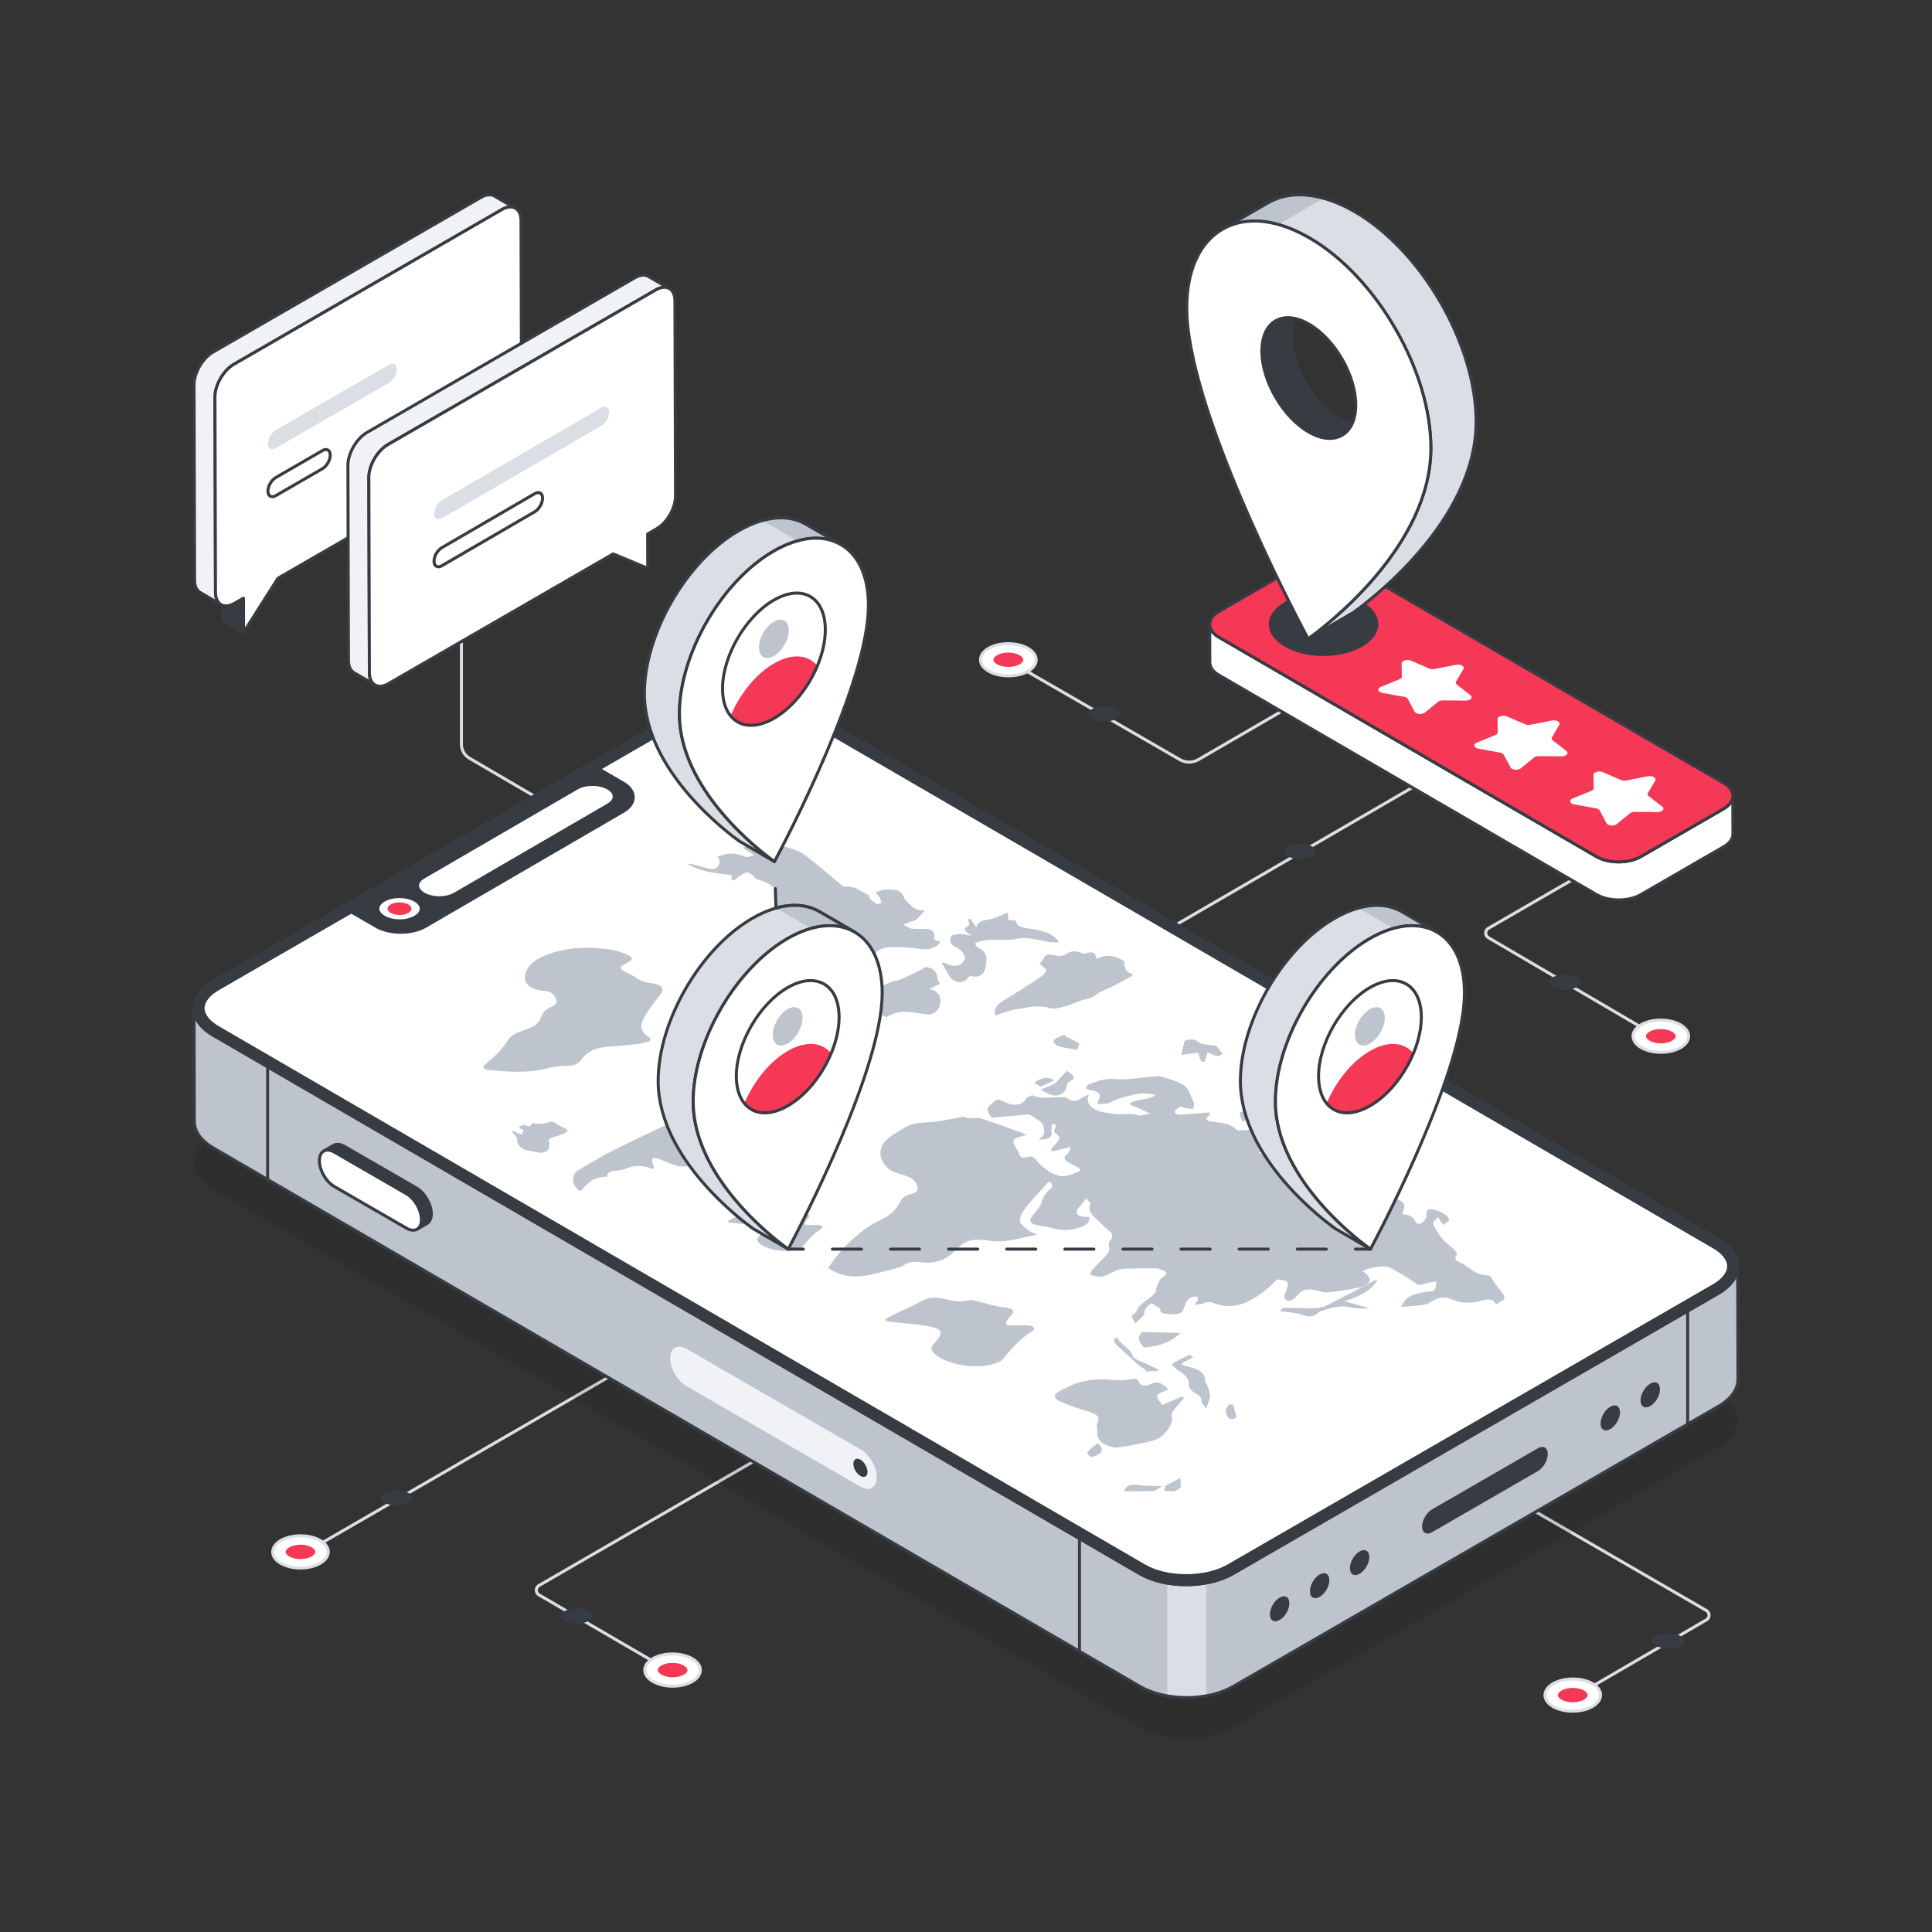 <svg id="SvgjsSvg1336" width="550" height="550" xmlns="http://www.w3.org/2000/svg" version="1.1" xmlns:xlink="http://www.w3.org/1999/xlink" xmlns:svgjs="http://svgjs.com/svgjs"><rect width="100%" height="100%" fill="#333333" stroke="none"/><defs id="SvgjsDefs1337"></defs><g id="SvgjsG1338"><svg xmlns="http://www.w3.org/2000/svg" enable-background="new 0 0 2500 2500" viewBox="0 0 2500 2500" width="550" height="550"><path fill="#dbdee4" d="M1538.71 988.13c-4.47 0-8.93-1.14-12.92-3.44l-232.56-134.27c-.93-.54-1.25-1.74-.72-2.67.54-.95 1.75-1.24 2.67-.72l232.56 134.27c6.79 3.92 15.22 3.89 22-.03l258.28-150.09c.93-.56 2.13-.23 2.67.7.54.94.23 2.13-.7 2.67l-258.28 150.09C1547.7 986.98 1543.21 988.13 1538.71 988.13zM2162.26 1353.74c-.34 0-.68-.08-.98-.27l-236.26-138.41c-2.8-1.63-4.47-4.54-4.46-7.78 0-3.24 1.68-6.14 4.48-7.77l280.45-162.17c.91-.53 2.11-.22 2.67.72.53.93.22 2.13-.72 2.67l-280.45 162.17c-1.59.91-2.53 2.55-2.53 4.39-.01 1.84.94 3.48 2.52 4.41l236.26 138.41c.93.55 1.24 1.74.7 2.67C2163.58 1353.4 2162.93 1353.74 2162.26 1353.74z" class="colordbdee4 svgShape"></path><path fill="#ffffff" d="M2123.77,1355.58c-14.09-8.15-14.17-21.36-0.17-29.51c14-8.15,36.78-8.14,50.87,0
					c14.09,8.15,14.16,21.36,0.16,29.5C2160.63,1363.72,2137.86,1363.73,2123.77,1355.58z" class="colorfff svgShape"></path><path fill="#dbdee4" d="M2149.22,1363.6c-9.56,0-19.13-2.11-26.42-6.33l0,0c-7.47-4.32-11.58-10.17-11.59-16.5
					c-0.02-6.27,4.04-12.1,11.41-16.39c14.53-8.46,38.22-8.45,52.82-0.01c7.47,4.32,11.58,10.17,11.59,16.48
					c0.01,6.28-4.05,12.1-11.42,16.39C2168.34,1361.49,2158.78,1363.6,2149.22,1363.6z M2149,1321.89c-8.86,0-17.7,1.95-24.42,5.86
					c-6.12,3.57-9.48,8.19-9.47,13.02c0.01,4.87,3.43,9.53,9.64,13.12l0,0c13.53,7.82,35.45,7.82,48.89,0
					c6.13-3.57,9.5-8.19,9.49-13.02c-0.01-4.86-3.43-9.52-9.64-13.11C2166.72,1323.85,2157.85,1321.89,2149,1321.89z" class="colordbdee4 svgShape"></path><path fill="#F53855" d="M2149.03,1331.52c5.49,0,10.81,1.25,14.58,3.44c3.03,1.75,4.77,3.91,4.78,5.91c0,1.98-1.7,4.11-4.68,5.84
					c-3.74,2.18-9.04,3.43-14.52,3.43c-5.49,0-10.8-1.25-14.57-3.43c-3.03-1.75-4.78-3.91-4.78-5.92c0-1.98,1.7-4.11,4.68-5.84
					C2138.25,1332.77,2143.55,1331.52,2149.03,1331.52z" class="color1fb6ff svgShape"></path><path fill="#373b42" d="M2025.01,1260.82c5.9,0,11.61,1.34,15.66,3.69c3.26,1.88,5.13,4.2,5.13,6.35c0,2.12-1.83,4.41-5.03,6.27
				c-4.02,2.34-9.71,3.68-15.6,3.68c-5.89,0-11.6-1.34-15.65-3.69c-3.26-1.88-5.13-4.2-5.13-6.35c0-2.12,1.83-4.41,5.02-6.27
				C2013.43,1262.16,2019.12,1260.82,2025.01,1260.82z" class="color373b42 svgShape"></path><path fill="#dbdee4" d="M1449.76,1240.42c-0.67,0-1.33-0.35-1.68-0.97c-0.54-0.94-0.23-2.13,0.7-2.67l499.49-290.13
				c0.93-0.55,2.13-0.23,2.67,0.7c0.54,0.94,0.23,2.13-0.7,2.67l-499.49,290.13C1450.43,1240.34,1450.09,1240.42,1449.76,1240.42z" class="colordbdee4 svgShape"></path><path fill="#373b42" d="M1682.53,1091.86c-5.91,0-11.62,1.34-15.69,3.69c-3.26,1.88-5.13,4.2-5.14,6.35c0,2.12,1.83,4.41,5.04,6.27
				c4.03,2.34,9.72,3.68,15.62,3.68c5.9,0,11.61-1.34,15.67-3.69c3.26-1.88,5.14-4.2,5.14-6.35c0-2.12-1.83-4.41-5.03-6.27
				C1694.12,1093.2,1688.43,1091.86,1682.53,1091.86z" class="color373b42 svgShape"></path><path fill="#dbdee4" d="M2022.03,2206.36c-0.67,0-1.33-0.35-1.68-0.97c-0.54-0.93-0.23-2.13,0.7-2.67l185.99-108.25
				c1.59-0.92,2.52-2.56,2.52-4.4c-0.01-1.84-0.95-3.48-2.54-4.39l-280.45-162.17c-0.94-0.54-1.25-1.74-0.72-2.67
				c0.54-0.94,1.75-1.25,2.67-0.72l280.45,162.17c2.8,1.62,4.48,4.53,4.49,7.77s-1.66,6.15-4.46,7.77l-185.99,108.25
				C2022.7,2206.27,2022.36,2206.36,2022.03,2206.36z" class="colordbdee4 svgShape"></path><path fill="#ffffff" d="M2060.51,2208.19c14.09-8.15,14.17-21.36,0.17-29.51c-14-8.15-36.78-8.14-50.87,0
					c-14.09,8.15-14.16,21.36-0.16,29.5C2023.66,2216.33,2046.42,2216.34,2060.51,2208.19z" class="colorfff svgShape"></path><path fill="#dbdee4" d="M2035.05,2216.21c-9.56,0-19.11-2.12-26.38-6.34c-7.37-4.29-11.42-10.11-11.42-16.39
					c0.01-6.31,4.12-12.16,11.58-16.48c14.62-8.44,38.31-8.44,52.82,0c7.37,4.29,11.42,10.11,11.42,16.39
					c-0.01,6.32-4.12,12.18-11.59,16.5l0,0C2054.19,2214.1,2044.62,2216.21,2035.05,2216.21z M2035.3,2174.5
					c-8.86,0-17.73,1.96-24.51,5.88c-6.2,3.59-9.63,8.25-9.63,13.11c-0.01,4.83,3.36,9.45,9.48,13.02
					c13.43,7.82,35.36,7.83,48.9-0.01c6.21-3.59,9.63-8.25,9.64-13.12c0.01-4.82-3.36-9.45-9.48-13.01
					C2052.99,2176.45,2044.15,2174.5,2035.3,2174.5z M2060.51,2208.19h0.05H2060.51z" class="colordbdee4 svgShape"></path><path fill="#F53855" d="M2035.25,2184.13c-5.49,0-10.81,1.25-14.58,3.44c-3.03,1.75-4.77,3.91-4.78,5.91c0,1.98,1.7,4.11,4.68,5.84
					c3.74,2.18,9.04,3.43,14.52,3.43c5.49,0,10.8-1.25,14.57-3.43c3.03-1.75,4.78-3.91,4.78-5.92c0-1.98-1.7-4.11-4.68-5.84
					C2046.03,2185.38,2040.74,2184.13,2035.25,2184.13z" class="color1fb6ff svgShape"></path><path fill="#373b42" d="M2159.27,2113.43c-5.9,0-11.61,1.34-15.66,3.69c-3.26,1.88-5.13,4.2-5.13,6.35c0,2.12,1.83,4.41,5.03,6.27
				c4.02,2.34,9.71,3.68,15.6,3.68c5.89,0,11.6-1.34,15.65-3.69c3.26-1.88,5.13-4.2,5.13-6.35c0-2.12-1.83-4.41-5.02-6.27
				C2170.85,2114.77,2165.17,2113.43,2159.27,2113.43z" class="color373b42 svgShape"></path><path fill="#dbdee4" d="M883.45 2173.98c-.34 0-.67-.08-.98-.27l-185.99-108.25c-2.8-1.62-4.47-4.53-4.46-7.77 0-3.24 1.68-6.15 4.48-7.77l280.46-162.17c.91-.53 2.11-.22 2.67.72.53.93.22 2.13-.72 2.67l-280.46 162.17c-1.59.91-2.53 2.56-2.53 4.4-.01 1.83.94 3.48 2.52 4.4l185.99 108.25c.93.54 1.24 1.74.7 2.67C884.78 2173.63 884.12 2173.98 883.45 2173.98zM381.44 2018.74c-.67 0-1.33-.35-1.69-.98-.53-.93-.22-2.13.72-2.67l418.46-241.95c.91-.53 2.12-.22 2.67.72.53.93.22 2.13-.72 2.67l-418.46 241.95C382.11 2018.65 381.78 2018.74 381.44 2018.74z" class="colordbdee4 svgShape"></path><path fill="#ffffff" d="M414.19,2022.89c14.09-8.15,14.17-21.36,0.17-29.51s-36.78-8.14-50.87,0c-14.09,8.15-14.16,21.36-0.16,29.5
					C377.33,2031.03,400.1,2031.04,414.19,2022.89z" class="colorfff svgShape"></path><path fill="#dbdee4" d="M388.73,2030.92c-9.56,0-19.12-2.11-26.38-6.34c-7.38-4.29-11.43-10.11-11.42-16.39
					c0.01-6.31,4.12-12.16,11.59-16.48c14.59-8.44,38.29-8.44,52.82,0c7.37,4.29,11.42,10.11,11.42,16.39
					c-0.01,6.32-4.12,12.18-11.59,16.5l0,0C407.87,2028.8,398.29,2030.92,388.73,2030.92z M388.97,1989.2
					c-8.86,0-17.73,1.96-24.5,5.88c-6.21,3.59-9.63,8.25-9.64,13.11c-0.01,4.83,3.36,9.45,9.49,13.02
					c13.43,7.82,35.36,7.83,48.9-0.01c6.21-3.59,9.63-8.25,9.64-13.12c0.01-4.82-3.36-9.45-9.48-13.01
					C406.66,1991.15,397.82,1989.2,388.97,1989.2z M414.19,2022.89h0.05H414.19z" class="colordbdee4 svgShape"></path><path fill="#F53855" d="M388.92,1998.83c-5.49,0-10.81,1.25-14.58,3.44c-3.03,1.75-4.77,3.91-4.78,5.91c0,1.98,1.7,4.11,4.68,5.84
					c3.74,2.18,9.04,3.43,14.52,3.43c5.49,0,10.8-1.25,14.57-3.43c3.04-1.75,4.78-3.91,4.78-5.92c0-1.98-1.7-4.11-4.68-5.84
					C399.7,2000.08,394.41,1998.83,388.92,1998.83z" class="color1fb6ff svgShape"></path><path fill="#373b42" d="M512.96,1928.13c-5.9,0-11.61,1.34-15.66,3.69c-3.26,1.88-5.13,4.2-5.13,6.35c0,2.12,1.83,4.41,5.03,6.27
				c4.02,2.34,9.71,3.68,15.6,3.68c5.89,0,11.6-1.34,15.65-3.69c3.26-1.88,5.13-4.2,5.13-6.35c0-2.12-1.83-4.41-5.02-6.27
				C524.53,1929.47,518.85,1928.13,512.96,1928.13z" class="color373b42 svgShape"></path><path fill="#ffffff" d="M844.96,2175.82c-14.09-8.15-14.17-21.36-0.17-29.51s36.78-8.14,50.87,0c14.09,8.15,14.16,21.36,0.16,29.5
					S859.05,2183.96,844.96,2175.82z" class="colorfff svgShape"></path><path fill="#dbdee4" d="M870.41,2183.84c-9.56,0-19.13-2.11-26.42-6.33l0,0c-7.47-4.32-11.58-10.17-11.59-16.5
					c-0.02-6.27,4.04-12.09,11.41-16.39c14.53-8.46,38.22-8.45,52.82-0.01c7.47,4.32,11.58,10.17,11.59,16.49
					c0.01,6.28-4.05,12.1-11.42,16.39C889.53,2181.73,879.98,2183.84,870.41,2183.84z M870.19,2142.13c-8.86,0-17.7,1.95-24.42,5.86
					c-6.12,3.57-9.48,8.19-9.47,13.02c0.01,4.87,3.43,9.53,9.64,13.12l0,0c13.53,7.83,35.45,7.81,48.89,0
					c6.13-3.57,9.5-8.19,9.49-13.02c-0.01-4.86-3.43-9.52-9.64-13.11C887.91,2144.08,879.05,2142.13,870.19,2142.13z" class="colordbdee4 svgShape"></path><path fill="#F53855" d="M870.23,2151.76c5.49,0,10.81,1.25,14.58,3.44c3.03,1.75,4.77,3.91,4.78,5.91c0,1.98-1.7,4.11-4.68,5.84
					c-3.74,2.18-9.04,3.43-14.52,3.43c-5.49,0-10.8-1.25-14.57-3.43c-3.03-1.75-4.78-3.91-4.78-5.92c0-1.98,1.7-4.11,4.68-5.84
					C859.45,2153.01,864.74,2151.76,870.23,2151.76z" class="color1fb6ff svgShape"></path><path fill="#373b42" d="M746.2,2081.06c5.9,0,11.61,1.34,15.66,3.69c3.26,1.88,5.13,4.2,5.13,6.35c0,2.12-1.83,4.41-5.03,6.27
				c-4.02,2.34-9.71,3.68-15.6,3.68c-5.89,0-11.6-1.34-15.65-3.69c-3.26-1.88-5.13-4.2-5.13-6.35c0-2.12,1.83-4.41,5.02-6.27
				C734.63,2082.4,740.31,2081.06,746.2,2081.06z" class="color373b42 svgShape"></path><path fill="#dbdee4" d="M810.45,1101.78c-0.34,0-0.68-0.08-0.98-0.27L606.36,982.75c-6.92-4.02-11.23-11.5-11.23-19.51V518.89
				c0-1.07,0.88-1.95,1.95-1.95s1.95,0.88,1.95,1.95v444.35c0,6.62,3.56,12.81,9.29,16.14l203.11,118.77
				c0.93,0.54,1.24,1.74,0.7,2.67C811.77,1101.44,811.12,1101.78,810.45,1101.78z" class="colordbdee4 svgShape"></path><path d="M276.34,1468.8c-33.53,19.36-33.71,50.69-0.39,70.05l1198.67,696.59c33.31,19.36,87.4,19.36,120.93,0l627.73-362.42
					c33.53-19.36,33.7-50.69,0.39-70.05L1025,1106.38c-33.31-19.36-87.4-19.36-120.93,0L276.34,1468.8z" opacity=".1" fill="#000000" class="color000 svgShape"></path><path fill="#bec4cd" d="M2248.95,1784.66c0,12.64-8.45,25.45-25.28,35.12l-627.81,362.41c-10.11,5.84-22.05,9.94-34.78,12.2
					c-8.19,1.57-16.82,2.35-25.36,2.35c-8.54,0-17-0.7-25.28-2.18c-12.99-2.26-25.19-6.36-35.39-12.38l-1198.7-696.57
					c-16.65-9.59-24.93-22.14-24.93-34.69l-0.35-146.25c0,12.64,8.28,25.28,24.84,34.78l1198.7,696.66
					c10.37,6.1,22.66,10.2,35.82,12.38c8.28,1.48,16.73,2.09,25.28,2.09c8.54,0,17.08-0.78,25.36-2.35
					c12.64-2.26,24.49-6.36,34.51-12.11l627.63-362.4c16.91-9.85,25.28-22.49,25.28-35.39L2248.95,1784.66z" class="colorbec4cd svgShape"></path><path fill="#dbdee4" d="M1561.09,2048.23v146.17c-8.19,1.57-16.82,2.35-25.36,2.35c-8.54,0-17-0.7-25.28-2.18v-146.08
					c8.28,1.48,16.73,2.09,25.28,2.09C1544.27,2050.58,1552.81,2049.8,1561.09,2048.23z" class="colordbdee4 svgShape"></path><path fill="#373b42" d="M1535.2,2198.7c-23.12,0-44.83-5.24-61.16-14.79L275.35,1487.32c-16.67-9.63-25.85-22.57-25.85-36.41
					l-0.4-146.05c0-0.05,0-0.11,0-0.16l0,0c0-0.01,0-0.01,0-0.01c0-1.07,0.87-1.95,1.95-1.95l0,0c1.07,0,1.95,0.87,1.95,1.94v0.16
					c0.07,12.46,8.55,24.15,23.91,32.95l1198.7,696.6c15.77,9.2,36.91,14.25,59.58,14.25c0.18,0,0.35,0,0.53,0
					c22.19-0.08,43.11-5.14,58.87-14.26l627.71-362.42c15.67-9.14,24.3-21.1,24.3-33.65c0-1.07,0.87-1.95,1.95-1.95l0,0
					c1.07,0,1.95,0.87,1.95,1.94l0.39,146.29c0,14.07-9.33,27.17-26.26,36.89l-627.78,362.42c-16.42,9.44-38.13,14.69-61.12,14.78
					C1535.56,2198.7,1535.37,2198.7,1535.2,2198.7z M253.05,1320.17l0.35,130.74c0,12.4,8.49,24.13,23.91,33.04L1476,2180.54
					c15.87,9.27,37.15,14.13,59.71,14.25c22.33-0.08,43.35-5.15,59.19-14.26l627.78-362.42c15.68-8.99,24.3-20.89,24.3-33.5
					l-0.35-130.99c-4.22,8.12-11.82,15.56-22.38,21.72l-627.72,362.42c-16.35,9.45-37.95,14.69-60.81,14.78c-0.18,0-0.36,0-0.53,0
					c-23.36,0-45.19-5.24-61.55-14.79L274.96,1341.18C264.68,1335.29,257.24,1328.1,253.05,1320.17z" class="color373b42 svgShape"></path><line x1="2183.87" x2="2183.87" y1="1696.43" y2="1842.79" fill="#fff"></line><path fill="#373b42" d="M2183.86 1844.73c-1.07 0-1.95-.88-1.95-1.95v-146.35c0-1.07.88-1.95 1.95-1.95 1.07 0 1.95.88 1.95 1.95v146.35C2185.82 1843.86 2184.94 1844.73 2183.86 1844.73zM558.16 1570.68c-.09 6.1-2.19 10.48-5.65 12.48l-12.81 7.45c3.46-2.09 5.56-6.38 5.65-12.48 0-12.3-8.65-27.23-19.31-33.43l-93.29-53.85c-5.46-3.1-10.29-3.37-13.84-1.37l12.81-7.45c3.55-2.01 8.38-1.73 13.84 1.37l93.29 53.85C549.51 1543.45 558.16 1558.39 558.16 1570.68z" class="color373b42 svgShape"></path><path fill="#373b42" d="M539.71,1592.56c-0.66,0-1.31-0.34-1.68-0.95c-0.55-0.92-0.25-2.11,0.66-2.67
								c2.96-1.79,4.63-5.64,4.71-10.84c0-11.59-8.23-25.83-18.34-31.71l-93.28-53.84c-4.6-2.61-8.83-3.1-11.9-1.36
								c-0.94,0.51-2.13,0.2-2.65-0.73c-0.53-0.93-0.21-2.11,0.71-2.65l12.8-7.45c4.33-2.45,9.93-1.97,15.79,1.35l93.3,53.86
								c11.19,6.5,20.28,22.25,20.28,35.11c0,0.01,0,0.02,0,0.03c-0.09,6.7-2.44,11.72-6.62,14.15l-12.8,7.44
								C540.38,1592.47,540.04,1592.56,539.71,1592.56z M427.6,1486.7c1.97,0.46,4.03,1.28,6.12,2.46l93.3,53.85
								c11.19,6.51,20.29,22.26,20.29,35.12c-0.04,2.32-0.34,4.44-0.91,6.33l5.14-2.99c2.94-1.71,4.6-5.54,4.67-10.81
								c-0.01-11.62-8.23-25.85-18.34-31.72l-93.28-53.84c-4.61-2.61-8.85-3.1-11.91-1.36L427.6,1486.7z M558.16,1570.68h0.05
								H558.16z" class="color373b42 svgShape"></path><path fill="#ffffff" d="M526.02,1544.72c10.7,6.18,19.34,21.14,19.3,33.43c-0.03,12.29-8.73,17.25-19.43,11.07l-93.3-53.88
								c-10.7-6.18-19.34-21.14-19.3-33.43c0.03-12.29,8.73-17.25,19.43-11.07L526.02,1544.72z" class="colorfff svgShape"></path><path fill="#373b42" d="M534.59 1593.85c-3.01 0-6.3-.98-9.67-2.93l-93.3-53.88c-11.21-6.47-20.31-22.23-20.28-35.13.02-6.65 2.39-11.68 6.66-14.13 4.29-2.48 9.86-1.98 15.69 1.37l93.3 53.88 0 0c11.23 6.49 20.32 22.25 20.28 35.13-.02 6.65-2.39 11.67-6.66 14.13C538.81 1593.33 536.77 1593.85 534.59 1593.85zM424.03 1490.13c-1.51 0-2.88.34-4.08 1.03-3.03 1.74-4.69 5.56-4.71 10.77-.03 11.65 8.19 25.88 18.33 31.73l93.3 53.88c4.57 2.63 8.75 3.11 11.8 1.37 3.02-1.74 4.69-5.56 4.7-10.76.04-11.64-8.19-25.88-18.33-31.74l-93.3-53.88C428.98 1490.94 426.35 1490.13 424.03 1490.13zM276.34 1269.46c-33.53 19.36-33.71 50.69-.39 70.05l1198.67 696.59c33.31 19.36 87.4 19.36 120.93 0l627.73-362.42c33.53-19.36 33.7-50.69.39-70.05L1025 907.04c-33.31-19.36-87.4-19.36-120.93 0L276.34 1269.46z" class="color373b42 svgShape"></path><path fill="#373b42" d="M1535.01,2052.51c-22.25,0-44.48-4.91-61.37-14.72L274.96,1341.19c-16.68-9.69-25.86-22.69-25.84-36.59
					c0.02-14,9.34-27.08,26.24-36.84l627.72-362.42c33.99-19.62,89.12-19.62,122.89,0.01l1198.68,696.59
					c16.68,9.69,25.85,22.69,25.83,36.59c-0.02,14-9.34,27.08-26.23,36.84l-627.73,362.42
					C1579.54,2047.6,1557.26,2052.5,1535.01,2052.51z M964.62,894.48c-21.55,0-43.12,4.75-59.58,14.25l-627.72,362.42
					c-15.65,9.03-24.27,20.91-24.29,33.46c-0.02,12.45,8.47,24.25,23.9,33.22l1198.68,696.59c32.69,18.99,86.07,19,118.97-0.01
					l627.73-362.42c15.64-9.03,24.27-20.91,24.28-33.46c0.02-12.45-8.47-24.25-23.89-33.22L1024.02,908.72
					C1007.68,899.22,986.16,894.48,964.62,894.48z M276.34,1269.45h0.05H276.34z" class="color373b42 svgShape"></path><path fill="#ffffff" d="M262.76,1304.62c0,8.66,6.94,17.71,19.04,24.73l1198.68,696.6c14.36,8.35,33.71,12.95,54.54,12.95
					c20.75,0,40.18-4.6,54.69-12.95l627.7-362.42c12.33-7.1,19.43-16.23,19.43-25.05c0-8.66-6.94-17.71-19.04-24.73L1019.13,917.16
					c-14.36-8.35-33.71-12.95-54.54-12.95c-20.75,0-40.18,4.6-54.69,12.95l-627.7,362.42
					C269.86,1286.68,262.76,1295.8,262.76,1304.62z" class="colorfff svgShape"></path><path fill="#373b42" d="M1535.02,2040.85c-21.14,0-40.86-4.69-55.52-13.22l-1198.68-696.6c-12.71-7.38-20.01-17-20.01-26.42
					c0-9.52,7.44-19.27,20.4-26.74l627.7-362.42c14.82-8.52,34.59-13.21,55.67-13.21c21.14,0,40.86,4.69,55.52,13.22l1198.68,696.6
					c12.71,7.38,20.01,17,20.01,26.42c0,9.53-7.44,19.27-20.4,26.74l-627.71,362.42
					C1575.87,2036.17,1556.11,2040.85,1535.02,2040.85z M964.59,906.16c-20.41,0-39.49,4.5-53.72,12.69l-627.7,362.42
					c-11.73,6.76-18.45,15.27-18.45,23.36c0,7.98,6.58,16.38,18.06,23.05l1198.69,696.6c14.07,8.18,33.09,12.68,53.56,12.68
					c20.41,0,39.49-4.5,53.72-12.69l627.71-362.42c11.73-6.75,18.45-15.26,18.45-23.35c0-7.98-6.58-16.38-18.07-23.05
					l-1198.68-696.6C1004.07,910.66,985.05,906.16,964.59,906.16z" class="color373b42 svgShape"></path><path fill="#373b42" d="M806.36,1049.98c-9.26,5.42-245.04,142.4-255.98,148.75c-17.49,10.15-46.01,10.15-63.55,0.05l-31.92-18.47
						c10.94-6.35,306.91-178.31,319.37-185.55l31.92,18.42C823.75,1023.33,823.85,1039.83,806.36,1049.98z" class="color373b42 svgShape"></path><path fill="#373b42" d="M518.59,1208.27c-11.84,0-23.68-2.6-32.72-7.8L453.95,1182c-0.6-0.35-0.98-0.99-0.98-1.69
						c0-0.69,0.37-1.33,0.97-1.68c10.93-6.36,306.9-178.31,319.37-185.55c0.61-0.35,1.35-0.36,1.96-0.01l31.92,18.42
						c9.15,5.3,14.18,12.45,14.18,20.15c0.01,7.66-4.98,14.78-14.03,20.03l0,0c-9.29,5.43-245.28,142.54-255.97,148.75
						C542.34,1205.65,530.47,1208.27,518.59,1208.27z M458.81,1180.31l29.01,16.78c17.02,9.8,44.65,9.78,61.59-0.05
						c10.69-6.21,246.68-143.32,255.97-148.75l0,0c7.8-4.53,12.1-10.44,12.1-16.65c0-6.26-4.35-12.21-12.23-16.77l-30.94-17.86
						C752.96,1009.4,490.92,1161.65,458.81,1180.31z" class="color373b42 svgShape"></path><path fill="#ffffff" d="M568.48 1159.71c-7.27 0-14.06-1.61-19.12-4.53-4.55-2.63-7.07-5.92-7.07-9.28 0-3.3 2.44-6.54 6.88-9.13l198.35-115.26c5.04-2.93 11.83-4.54 19.13-4.54 7.31 0 14.15 1.62 19.24 4.56 4.5 2.6 6.98 5.86 6.98 9.19.01 3.32-2.45 6.58-6.91 9.17l-198.34 115.26C582.56 1158.1 575.78 1159.71 568.48 1159.71zM517.05 1189.59c-7.27 0-14.06-1.61-19.12-4.53-4.55-2.63-7.06-5.92-7.07-9.27-.01-3.31 2.45-6.56 6.91-9.15 5.04-2.93 11.83-4.54 19.13-4.54 7.31 0 14.15 1.62 19.24 4.56 4.5 2.6 6.98 5.86 6.98 9.19.01 3.32-2.45 6.58-6.91 9.18C531.16 1187.98 524.35 1189.59 517.05 1189.59z" class="colorfff svgShape"></path><path fill="#F53855" d="M517.03,1184.02c-4.32,0-8.36-0.96-11.36-2.69c-2.71-1.56-4.2-3.52-4.2-5.51c0-1.97,1.46-3.9,4.11-5.44
							c3-1.74,7.03-2.7,11.37-2.7c4.35,0,8.41,0.96,11.44,2.71c2.67,1.54,4.15,3.49,4.15,5.46c0,1.97-1.46,3.91-4.11,5.46
							C525.41,1183.06,521.37,1184.02,517.03,1184.02z" class="color1fb6ff svgShape"></path><path fill="#373b42" d="M1655.91,2067.26c6.91-3.99,12.5-0.7,12.52,7.24c0.02,8.05-5.53,17.66-12.44,21.65
							c-7.09,4.09-12.68,0.91-12.7-7.13C1643.27,2081.07,1648.82,2071.35,1655.91,2067.26z" class="color373b42 svgShape"></path><g><path fill="#373b42" d="M1707.65,2037.39c6.91-3.99,12.5-0.7,12.52,7.24c0.02,8.05-5.53,17.66-12.44,21.65
							c-7.09,4.09-12.68,0.91-12.7-7.13C1695.01,2051.2,1700.55,2041.48,1707.65,2037.39z" class="color373b42 svgShape"></path></g><g><path fill="#373b42" d="M1759.38,2007.52c6.91-3.99,12.5-0.7,12.52,7.24c0.02,8.05-5.53,17.66-12.44,21.65
							c-7.09,4.09-12.68,0.91-12.7-7.13C1746.74,2021.33,1752.29,2011.61,1759.38,2007.52z" class="color373b42 svgShape"></path></g><g><path fill="#373b42" d="M2083.75,1820.27c6.91-3.99,12.5-0.7,12.52,7.24c0.02,8.05-5.53,17.66-12.44,21.65
							c-7.09,4.09-12.68,0.91-12.7-7.13C2071.11,1834.08,2076.66,1824.36,2083.75,1820.27z" class="color373b42 svgShape"></path></g><g><path fill="#373b42" d="M2135.49,1790.4c6.91-3.99,12.5-0.7,12.52,7.24c0.02,8.05-5.53,17.66-12.44,21.65
							c-7.09,4.09-12.68,0.91-12.7-7.13C2122.85,1804.21,2128.39,1794.49,2135.49,1790.4z" class="color373b42 svgShape"></path></g><g><path fill="#373b42" d="M1990.07,1903.56c7.08-4.09,12.81-14.01,12.79-22.15c-0.02-8.13-5.79-11.42-12.87-7.33l-137.05,79.13
						c-7.08,4.09-12.79,14-12.77,22.14c0.02,8.13,5.77,11.43,12.85,7.35L1990.07,1903.56z" class="color373b42 svgShape"></path></g><g><line x1="1396.83" x2="1396.83" y1="1990.88" y2="2136.79" fill="#fff"></line><path fill="#373b42" d="M1396.82,2138.74c-1.07,0-1.95-0.88-1.95-1.95v-145.91c0-1.07,0.88-1.95,1.95-1.95
					c1.07,0,1.95,0.88,1.95,1.95v145.91C1398.78,2137.87,1397.9,2138.74,1396.82,2138.74z" class="color373b42 svgShape"></path></g><g><line x1="346.29" x2="346.29" y1="1380.38" y2="1526.29" fill="#fff"></line><path fill="#373b42" d="M346.29,1528.24c-1.07,0-1.95-0.88-1.95-1.95v-145.91c0-1.07,0.88-1.95,1.95-1.95
					c1.07,0,1.95,0.88,1.95,1.95v145.91C348.24,1527.37,347.37,1528.24,346.29,1528.24z" class="color373b42 svgShape"></path></g><g><path fill="#f0f2f5" d="M1113.62,1875.49c11.6,6.7,20.96,22.91,20.92,36.24c-0.04,13.33-9.46,18.7-21.06,12l-225.29-130.1
						c-11.6-6.7-20.96-22.91-20.92-36.24c0.04-13.33,9.46-18.7,21.06-12L1113.62,1875.49z" class="colorf0f2f5 svgShape"></path></g><g><path fill="#373b42" d="M1113.36,1888.82c-5.03-2.91-9.1-0.51-9.11,5.27c-0.02,5.86,4.02,12.85,9.06,15.76
							c5.16,2.98,9.23,0.67,9.25-5.19C1122.56,1898.88,1118.52,1891.8,1113.36,1888.82z" class="color373b42 svgShape"></path></g><g><path fill="#bec4cd" d="M1527.94 1724.74c-11.21 10.6-25.95 17.4-47.48 18.93-7.79-7.14-8.88-14.27-2.34-20.05C1495.32 1723.99 1510.57 1724.33 1527.94 1724.74zM1446.13 1731.16c3.04 8.53 17.03 13.36 19.26 22.97.04.17.1.34.17.5.26.63.72 1.24 1.34 1.84.33.32.71.64 1.13.95.52.39 1.09.77 1.72 1.14.16.09.32.19.48.28 5.1 2.95 13.09 5.67 18.59 8.53 3.24 1.67 6.82 3.13 10.29 4.66-.58.68-1.16 1.36-1.69 2.01-5.28.27-10.56.54-15.9.78.7-.48 1.34-.99 1.99-1.43-3.3-2.24-6.89-4.32-9.78-6.73-6.13-5.3-12.03-10.74-17.87-16.14-4.42-4.04-9.2-7.95-12.86-12.23-1.71-1.87-1.08-4.42-1.5-6.63C1443.08 1731.5 1444.61 1731.3 1446.13 1731.16zM1539.37 1753.08c1.65 1.09 3.24 2.14 4.95 3.19-3.33 1.73-6.61 3.5-9.89 5.2-2.05 1.12-4.09 2.24-6.14 3.36 2.35 1.02 4.3 2.48 6.88 3.02.58.12 1.16.25 1.72.38 5.34 1.21 9.95 2.72 13.58 4.66.28.15.56.3.83.46.17.1.33.19.49.29 5 3.03 7.77 7.05 7.48 12.47-.05 1.94 2.02 3.87 2.67 5.88 1.49 4.66 3.98 9.35 3.83 14-.26 5.27-2.93 10.5-4.83 16.79-2.25-3.26-6.14-6.53-6.22-9.75.03-3.34-1.17-5.66-4.22-7.91-.7-.52-1.51-1.04-2.42-1.56-.32-.18-.64-.36-.98-.55-.14-.08-.28-.16-.42-.24-1.26-.73-2.48-1.59-3.57-2.54-2.79-2.42-4.78-5.36-4.63-7.82.43-7.14-3.59-12.37-11.48-17.47-4.48-2.92-11.61-8.53-9.97-9.89C1522.75 1760.35 1531.7 1756.99 1539.37 1753.08zM1659.25 1447.35c.43-.06.88-.13 1.33-.2C1660.13 1447.23 1659.69 1447.29 1659.25 1447.35zM1655.08 1447.76c.68-.03 1.38-.09 2.11-.16C1656.46 1447.67 1655.76 1447.73 1655.08 1447.76zM1646.42 1446.93c2.57.74 5.37 1 8.65.83C1651.79 1447.93 1648.99 1447.66 1646.42 1446.93zM1371.83 1416.54c-.69.29-1.4.52-2.14.69C1370.42 1417.06 1371.14 1416.83 1371.83 1416.54zM994.49 1299.62c-4.44-.95-9.83-.43-15.73 1.74C984.66 1299.19 990.05 1298.67 994.49 1299.62zM1002.47 1303.95c.4.43.79.87 1.14 1.35C1003.25 1304.82 1002.87 1304.37 1002.47 1303.95zM967.99 1328.01c-1.72.03-3.63-.07-5.55-.29C964.36 1327.94 966.26 1328.04 967.99 1328.01zM1549.51 1347.4c.5.34 1 .72 1.51 1.15C1550.51 1348.12 1550.01 1347.74 1549.51 1347.4zM1782.48 1655.24c-3.34 11.22-23.98 23.82-43.26 28.34 10.52 2.96 21.04 5.91 32.5 9.21-9.85 1.22-19.01.07-28.64-1.97-4.23-.88-9.92-.03-14.67.61-4.34.61-8.5 1.87-12.48 3.09-2.81.86-6.24 1.62-8.39 2.81-.5.27-.93.57-1.27.9-5.72 5.71-11.23 6.86-21.87 2.89-7.47-2.75-17.79-2.96-28.6-4.59 2.51-1.94 4.08-4.21 5.61-4.21 12.14-.03 24.35.71 36.38.48 6.04-.1 13.37-.88 17.7-2.99 20.89-10.3 40.83-21.14 61.19-31.81C1778.44 1657.11 1780.19 1656.29 1782.48 1655.24z" class="colorbec4cd svgShape"></path><path fill="#bec4cd" d="M1573.9 1353.39c2.13 2.72 4.91 6.35 7.98 10.23-5.84 4.28-5.84 4.28-19.43-2.01-1.44 4.66-2.65 8.63-3.8 12.64-1.27-.19-2.24-.34-3.01-.61-.26-.09-.49-.2-.71-.32-.66-.38-1.16-.95-1.63-1.87-.44-.87-.85-2.06-1.33-3.71-.1-.34-.2-.7-.3-1.08-.26-.96-.55-2.05-.88-3.3-.1-.39-.2-.78-.31-1.2-6.27.85-12.6 1.67-21.75 2.89 1.43-6.49 2.69-12 4.06-18.25 4.71-1.49 8.52-2.48 12.36-1.46 1.07.29 2.15.73 3.25 1.36.37.21.74.45 1.11.7.5.34 1 .72 1.51 1.15.13.11.26.22.38.33.24.21.53.41.84.6C1556.37 1351.85 1566.29 1352.01 1573.9 1353.39zM1364.46 1397.91c-6.26 2.89-11.82 5.44-17.73 8.12-3.24-1.87-5.89-3.4-8.59-4.96C1349.36 1393.6 1354.76 1392.85 1364.46 1397.91z" class="colorbec4cd svgShape"></path><path fill="#bec4cd" d="M1380.35 1385.61c8.77 5.68 13.61 9.55 2.96 14.31-1.99.88-2.15 3.23-2.85 4.93-.93 2.18-1.03 4.55-2.54 6.66-1.2 1.67-2.58 3-4.12 3.99-5.04 3.24-11.88 2.8-20.51-1.65-.75-.39-1.51-.81-2.29-1.25-1.41-.81-2.87-1.73-4.36-2.75 5.21-2.07 10.01-3.77 14.46-5.81.66-.31 1.3-.65 1.91-1.01 1.85-1.07 3.48-2.31 4.75-3.61C1371.9 1395.23 1375.63 1390.88 1380.35 1385.61zM1607.99 1451.81c-.07-.07-.16-.14-.27-.23.06-.02.11-.05.17-.07.02.07.04.14.06.21C1607.96 1451.74 1607.98 1451.77 1607.99 1451.81zM1607.99 1451.81c.27.25.3.32.24.29C1608.17 1452.06 1608.05 1451.94 1607.99 1451.81zM1595.29 1817.21c1.61 5.4 3.52 10.77 4.61 16.21.18.92-3.04 2.52-5.15 2.85-.2.04-.43.05-.69.03-.42-.02-.9-.1-1.38-.23-.88-.22-1.79-.57-2.43-.94-.37-.21-.65-.43-.78-.63-3.79-5.71-4.88-11.49.84-16.92C1591.95 1817.44 1593.65 1817.34 1595.29 1817.21zM1773.82 1481.95c-.68 3.94-.97 5.81-1.36 8.09-5.93-.58-10.8-1.02-15.62-1.5-.47-.82-1.01-1.6-1.54-2.45C1760.69 1484.87 1766.02 1483.69 1773.82 1481.95zM1205.38 1253.36c-1.48-.7-3.29-1.31-5.5-1.82C1202.09 1252.05 1203.89 1252.66 1205.38 1253.36zM947.23 1132.43c-4.71-.59-9.43-1.13-14.1-1.72C937.8 1131.3 942.52 1131.84 947.23 1132.43zM1002.47 1303.95c-.59-.63-1.24-1.21-1.94-1.72C1001.23 1302.74 1001.87 1303.32 1002.47 1303.95zM1360.28 1209.52c.26.15.52.3.77.46 1.27.78 2.48 1.64 3.6 2.58.74.62 1.44 1.28 2.11 1.98.59.62 1.15 1.27 1.67 1.95.69.89 1.32 1.83 1.89 2.84-19.65 1.6-34.72-8.73-54.82-4.42-16.58 3.57-37.03-2.48-54 5.81.66 1 1.07 2.55 1.99 3.85.42.59.95 1.13 1.66 1.53.12.07.24.13.37.19.25.12.49.23.73.35.65.32 1.27.65 1.85.99 1.43.83 2.63 1.67 3.63 2.55 7.02 6.11 4.53 13.35 3.61 20.41-.22 2.31-.74 4.66-1.9 6.83-.02.03-.03.06-.05.09-3.03 5.39-9.71 7.56-15.61 5.71-.05-.02-.1-.03-.15-.05-2.1-.66-4.21.42-5.32 2.33-.74 1.27-1.82 2.38-3.24 3.3-6.94 4.5-16.35 1.35-20.57-5.76-3.28-5.53-6.73-11.37-10.39-17.59 3.41.61 5.28.61 6.23 1.16.15.09.29.18.44.26 1.18.68 2.46 1.25 3.8 1.7 4.2 1.41 8.89 1.61 12.41.17.48-.2.94-.42 1.37-.68 4.21-2.45 6.88-7.48 5.8-10.94-1.15-3.82-5.08-8-9.97-10.82-.47-.27-.94-.53-1.42-.77-.47-.24-.92-.48-1.33-.72-.69-.4-1.3-.8-1.84-1.2-5.25-3.92-4.19-8.28-2.66-12.63.46-1.22 7.5-2.18 11.6-2.31 3.87-.14 7.93.99 14.62 2.01-6.01-4.89-13.89-7.95-4-12.68 2.28-1.12-.27-5.57-.63-8.5 1.05-.2 2.23-.41 3.28-.61 2.49 3.74 5.03 7.44 7.57 11.15.96-6.42 6.35-8.73 16.43-10.3 8.15-1.26 14.93-5.4 24.24-8.97.32 4.18.51 6.66.64 9.52 3.41.34 6.75.65 10.45 1.02-.39 3.16 1.01 5.34 3.72 6.91s6.72 2.51 11.53 3.19c1.23.18 2.46.35 3.69.54 2.19.33 4.36.69 6.49 1.09 3.99.75 7.83 1.65 11.41 2.83 1.79.59 3.51 1.26 5.15 2.01C1358.21 1208.39 1359.27 1208.93 1360.28 1209.52zM1433.11 1236.74c3.94-.17 7.61.55 11 1.73C1440.72 1237.29 1437.04 1236.58 1433.11 1236.74zM1426.61 1237.83c-1.42.41-2.87.94-4.35 1.62C1423.74 1238.77 1425.19 1238.24 1426.61 1237.83zM908.66 1126.09c2.11.6 4.24 1.15 6.4 1.63C912.9 1127.24 910.77 1126.69 908.66 1126.09zM908.66 1126.09c-.73-.21-1.46-.43-2.18-.65C907.21 1125.66 907.93 1125.88 908.66 1126.09zM906.48 1125.44c-4.45-1.39-8.74-3.1-12.81-5.29C897.74 1122.34 902.04 1124.05 906.48 1125.44zM1116.7 1154.54c-.56-.32-1.11-.65-1.67-.97-.81-.48-1.61-.97-2.43-1.44.01.01.02.01.03.02.83.48 1.65.97 2.46 1.46.54.31 1.08.63 1.63.94C1116.71 1154.54 1116.71 1154.54 1116.7 1154.54z" class="colorbec4cd svgShape"></path><path fill="#bec4cd" d="M1452.11 1242.23c.79.46 1.56.92 2.31 1.39.43.27.59.7.52 1.24-.82 7.17 2.62 14.04 9.73 15.25l1.16.2c-1.11 1.6-1.27 2.92-2.56 3.6-8.07 4.42-16.38 8.77-24.74 13.02-6.49 3.3-14.64 5.85-19.54 9.72-4.15 3.36-8.24 5.06-14.81 6.56-9.61 2.24-17.5 6.76-26.88 9.41-5.56 1.6-14.18 3.26-18.65 1.9-15.75-4.89-29.81-.54-43.94 1.53-9.32 1.39-17.45 5.17-27 8.19-1.8-7.75 1.21-13.8 10.28-19.2 15.38-9.21 30.17-18.69 44.78-28.34 4.62-3.02 9.53-6.63 10.8-10.36.81-2.45-4.72-5.57-8.27-9.38.47-.48 2.1-2.04 3.03-3.67 5.46-9.31 5.35-9.18 21.2-6.32 2.53.44 7.15-.68 9.02-1.97 6.66-4.49 13.35-5.44 21.64-1.53 1 .44 3.23.78 4.11.48.86-.31 1.66-.58 2.41-.8 3.76-1.1 6.23-1.05 7.93-.25.14.06.27.13.4.21.77.44 1.37 1.05 1.86 1.79 1.08 1.62 1.63 3.83 2.28 6.17 1.03-.6 2.05-1.13 3.06-1.59 10.07-4.63 18.84-2.69 26.08.79C1449.65 1240.86 1450.9 1241.54 1452.11 1242.23zM1377.51 1338.78c.42.71.89 1.46 1.36 2.21 5.65 2.85 11.18 5.71 17.77 9.04-.63 1.87-1.62 4.96-2.77 8.36-8.58-1.56-17.38-2.45-24.73-4.86-.45-.15-.9-.35-1.34-.61-2.96-1.71-5.49-5.56-4.22-7.01.67-.75 1.58-1.42 2.63-2.05C1369.39 1341.98 1373.91 1340.51 1377.51 1338.78zM1163.81 1153.6c.38.22.75.46 1.1.71.87.63 1.64 1.34 2.31 2.15 1.21 1.46 2.11 3.21 2.77 5.26 1.02 3.23 5.02 6.15 7.97 9.14.51.51 1.04 1.02 1.57 1.53 4.61 4.41 11.04 6.41 17.33 5.39.03 0 .06-.01.09-.01-3.85 4.21-7.23 8.43-11.43 12.37-1.4 1.29-5.04 1.77-7.55 2.68-3.22 1.19-6.32 2.45-9.42 3.7 4 1.84 7.71 4.93 12.12 5.23 6.15.46 12.45.46 19.35.38 6.99-.08 11.5 7.43 8.08 13.53-.02.04-.05.09-.07.13 1.7.51 5.17 1.56 8.64 2.62-1.2 4.93-11.32 10.4-20.07 10.03-6.98-.24-13.8-1.87-20.78-2.18-9.68-.44-19.96-1.43-29.04-.1-14.66 2.17-20.22 13.8-11.68 20.83 1.47 1.26.84 3.33 2.08 4.79 5.32 6.59 6.29 13.05-.18 19.61-.99.99 1.31 2.99 2.43 5.34 5.5-2.38 9.89-4.59 14.81-6.36 3.75-1.36 8.61-1.8 12.07-3.33 9.25-4.08 18.02-8.5 26.86-12.81 1.75-.88 2.92-2.11 4.38-3.16 3.31.58 5.86 1.37 7.84 2.3.46.21.88.44 1.28.67.81.47 1.51.96 2.1 1.49 4.38 3.83 3.58 9 5.2 13.45.3.81.67 1.59 1.17 2.34.38.56.82 1.1 1.36 1.61-4.21 2.11-7.9 3.98-14.45 7.24.09 0 .19 0 .28 0 9.59.14 16.54 9.16 14.23 18.46-.22.89-.44 1.79-.67 2.69-1.8 7.26-8.69 12.11-16.12 11.25-5.24-.6-10.91-1.33-16.44-2.3-14.21-2.51-25.76-.71-36.05 6.02-3.53-1.36-6.88-3.16-10.76-3.84-3.58-.65-9.63-.95-11.32.17-5.14 3.4-9.61 2.58-14.49.58-7.35-2.96-14.27-2.35-21.12.48-10.77 4.42-22.38 6.12-35.93 5.81-6.57-.14-14.06 3.26-19.91 5.98-5.09 2.35-8.41 5.98-15.38 8.73.28-3.3-1.69-7.54 1.24-9.58 8.47-6.02 2.58-10.5-2.55-15.91-3.81.51-6.74.92-9.79 1.33-.88-.78-1.83-1.32-2.06-1.94-.44-1.01-.97-1.95-1.59-2.8-1.15-1.58-2.6-2.88-4.3-3.86-.53-.31-1.08-.58-1.66-.83-5.24-2.23-12.39-1.93-20.35 1.33-5.38 2.23-10.55 4.77-15.28 7.52-2.84 1.65-5.52 3.39-8 5.19-3.27 2.38-5.71 7.82-3.41 9.55 1.43.88 2.13 1.21 2.91 1.51 3.99 1.54 9.89 2.38 14.48 2.3.87-.01 1.69-.02 2.48-.01 1.12.01 2.15.05 3.1.12 1.94.16 3.52.49 4.66 1.15.39.22.72.49 1.01.79.78.83 1.18 1.97 1.15 3.55-4.33 1.43-9.14 2.51-12.82 4.38-3.43 1.77-10.67 3.61-6.38 6.45 1.72.93 2.29 1.17 2.94 1.42.44.17.92.34 1.44.52.98.55.93 2.26.53 3.74-.13.5-.31.97-.5 1.36-.76 1.46-3.15 2.58-4.73 3.91-13.26 10.98-15.15 7.37 1.51 18.42-5.12-.15-8.7-.78-11.22-2.23-.88-.51-1.63-1.12-2.27-1.85-1.31-1.49-2.16-3.46-2.73-6.04-.18-.81-.33-1.68-.46-2.62-1.04-7.92-1.97-15.84-3.24-23.75-.24-1.7-1.19-3.67-3.08-4.96-20.03-14.07-22.14-23.75-8.14-39.66 2.06-2.41 3.44-5.2 2.8-7.62-1.88-7.12-.01-14.67 6.79-17.48 2.52-1.04 1.2-1.07-.9-4.1-3.02 5.1-5.17 9.14-7.73 13.08-2.56 3.94-5.47 7.82-8.21 11.72-1.17-.14-2.47-.27-3.7-.44.05-2.01-.55-4.11.32-5.98 2.55-5.03 6.34-9.96 8.54-15.05 2.6-6.15 3.98-12.54 6.11-18.76 4.91-14.24 13.69-27.39 37.83-34.12 14.35-4.04 22.77-9.01 18.79-18.83-.53-1.26-.55-3.3.74-3.98 15.03-7.92 5.82-19.13 11.28-28.58 3.68-6.37.51-12.33-6.69-17.19-.75-.5-1.53-.99-2.36-1.47-2.08-1.16-3.48-1.85-4.96-2.51-2.96-1.32-6.25-2.5-9.77-3.53-.5-.15-.96-.35-1.38-.59-2.16-1.25-3.33-3.55-5.4-5.08-.86-.63-1.84-1.36-2.87-1.96-1.09-.63-2.25-1.12-3.42-1.2-2.17-.17-5.27 1.22-7.03 2.38-3.68 2.41-6.78 5.1-10.11 7.71-1.18-.41-2.35-.82-3.53-1.16.28-1.87.57-3.74.85-5.54-18.84-2.37-37.82-3.8-53.56-12.29-.51-.27-1.01-.56-1.51-.84-.91-.52-1.8-1.07-2.69-1.65 10.91.89 20.01 4.71 29.66 6.84 9.51 2.11 15.92-9.45 8.95-16.26-.06-.06-.12-.11-.17-.17 1.94-.1 3.23.03 3.81-.24 11.88-5.47 22.69-3.5 33.74 1.19 1.35.58 5.86-1.29 10.31-2.38-5.48-3.5-9.83-6.35-14.25-9.18.29-.58.52-1.12.87-1.66 4.05.44 8.86.24 12.09 1.43 13.64 5.17 15.28 4.83 17.1-5.3 3.24.35 6.46.74 9.61 1.18 7.89 1.12 15.45 2.6 22.34 4.75 5.05 1.58 9.75 3.52 13.95 5.95 2.27 1.36 3.79 2.37 5.23 3.47 15.62 12 29.88 24.5 44.8 36.77.51.43 1.09.95 1.7 1.45.61.5 1.24.99 1.85 1.34.63.36 1.23.58 1.75.54 8.99-.76 14.65 1.78 19.77 4.74.83.48 1.64.96 2.44 1.45.56.32 1.12.65 1.68.97 1.96 1.13 3.9 2.21 6.09 3.11 2.03 1.14 2.07 3.27 2.95 4.98.2.4.45.77.78 1.1 2.12 2.31 5.25 4.38 8.37 6.25l5.39-1.43c-.13-2.51-.97-5.1-2.27-7.48-1.3-2.24-3.43-4.28-5.26-6.42 4.22-1.16 8.2-2.92 12.54-3.33 2.15-.19 4.14-.29 5.97-.29 3.11 0 5.76.27 8.02.82C1161.01 1152.27 1162.51 1152.85 1163.81 1153.6zM1632.69 1435.63c12.57 1.7 23.97 6.46 35.85 9.92-.41.1-.82.19-1.22.28-1.41.32-2.74.6-4.01.85-9.63 1.85-15.62 1.48-21.18-1.52-.21-.11-.42-.23-.63-.35-1.35-.78-2.67-1.71-4.03-2.81-.68-.55-1.36-1.13-2.05-1.75-9.25 3.75-18.38 7.5-27.51 11.25-1.32-4.34-5.19-11.53-3-12.2C1613.1 1436.72 1624.17 1434.44 1632.69 1435.63zM860.87 1503.03c-30.74-14.57-9.35 10.14-16.18 9.28-1.17-.15-2.26-.37-3.22-.72-12.05-4.45-22.49-3.23-33.26 1.12-2.52 1.05-5.86 1.77-8.85 1.94-8.86.37-14.18 2.51-13.62 7.99-21.71.41-26.52 10.71-34.74 18.9-1.89-1.08-3.15-2.05-4.24-3.11-7.39-7.18-7.34-19.06 1.45-24.11 15.26-8.8 29.94-18.01 46.26-26.2 26.91-13.53 54.71-26.47 82.45-39.52 8.84-4.18 12.39-8.56 9.01-15.6-3.33-7.14-3.13-14.55 9.04-20.05 3.69-1.67 6.49-4.86 7.29-7.58 3.27-12.54 8.25-14.27 34.75-18.08 9.67-1.39 18.82-2.14 22.01-8.63l1.17-1.16c9.74-.07 19.77-.71 29.22.27.6.07 1.18.21 1.75.42.57.21 1.12.47 1.66.78.32.18.63.38.93.58.76.51 1.48 1.1 2.19 1.72.46.4.9.81 1.34 1.21.78.72 1.53 1.44 2.26 2.08 2.71 2.38 3.43 5.71 6.79 7.71 10.83 6.53 13.63 13.08 6.93 21.82-1.72 2.3-2.43 4.04-.6 5.58.26.22.57.44.94.65.72.41 1.64.81 2.81 1.21 1.44.48 2.7 1.03 3.78 1.65.53.31 1.02.63 1.47.97 3.7 2.82 4.27 6.61 1.6 10.28-.21.29-.45.59-.7.88-.26.29-.53.58-.83.87-6.68 6.44-6.63 8.48 1.29 13.17.26.15.52.31.79.46.72.42 1.5.86 2.34 1.32 2.11 1.21 3.53 2.52 4.62 3.93.99 1.27 1.7 2.62 2.11 3.89 2.21 7.03 4.13 14.17 4.46 21.27.13 2.38-4.01 6.29-7.76 7.03-9.9 2.07-18.09 7.31-30.95 5.1-4.29-.71-10.96 2.07-15.76 3.98-12.12 4.72-22.89 9.21-39.35 4.18-5.64-1.77-18.08-2.38-25.39 3.36-3.1 2.34-10.01 3.43-15.58 4.15-7.56.99-15.65 1.87-23.05 1.19-5.75-.54-10.82-3.53-18.58-6.25C860.89 1502.98 860.88 1503.01 860.87 1503.03" class="colorbec4cd svgShape"></path><path fill="#bec4cd" d="M1766.86 1496.48c2.97 1.71 4 3.79 1.5 7.05-1.05 1.36 1.2 4.08 3.14 5.74 5.84 5.06 17.83 9.75 1.02 15.36-1.11.37-1.21 3.3-.03 4.18 7.6 5.54 14.09 11.18 17.88 18.18.23.44.69.84 1.32 1.2 3.17 1.83 10.7 2.78 16.19 3.63 1.87.63 3.4 1.3 4.63 2.02 8.25 4.76 3.59 11.25 2.05 17.49 5.1.22 8.54 1.18 11.01 2.6 3.02 1.74 4.58 4.19 5.92 6.83 1.39 2.72 4.88 3.75 7.42 2.06 5.43-3.6 7.53-7.58 6.92-11.9-.53-3.72 2.3-7 5.99-6.34 5.91 1.05 11.57 3.05 15.84 5.52 4.26 2.46 7.15 5.38 7.54 8.27.19 1.8-4.09 3.81-7.47 6.73-3.08-4.35-4.73-6.8-6.92-9.96-1.86 1.88-3.44 3.48-4.75 4.81-1.67 1.7-1.93 4.29-.7 6.34 3.46 5.76 6.48 11.24 10.71 16.34 4.19 5.13 10.91 9.55 15.75 14.51 2.07 2.14 4.25 5.37 2.86 7.2-2.91 3.81-1.25 6.24 2.45 8.37.96.55 2.05 1.09 3.24 1.62 1.15.48 2.54.83 3.53 1.41 4.71 3.31 8.51 6.75 13.31 9.52 4.65 2.68 10.23 4.74 18.15 5.24.93.06 1.93.26 2.65.85 2.39 1.99 3.95 5.89 5.74 8.3 3.97 5.27 7.97 10.52 11.95 15.78 1.88 2.48 1.16 6.06-1.54 7.62l-8.44 4.9c-1.3-2.36-2.63-4.13-4.5-5.21-3-1.73-7.4-1.69-15.3.55-9.43 2.68-22.62 4.15-34.8-.99-13.29-5.57-19.79-3.91-31.66 3.6-3.16 1.97-9.08 2.75-14 3.36-7.15.95-14.66 1.29-22.17 1.9 5.52-13.08 13.16-17.56 39.55-20.42 2.34-.25 4.27-2.02 4.63-4.35.38-2.43.79-5.01 1.23-8.03-5.45.92-11.38 1.16-15.36 2.85-4.89 2.09-7.31 1.76-9.94.24-.96-.55-1.95-1.26-3.09-2.07-6.78-4.67-14.02-9.11-21.47-13.41-3.29-1.9-6.62-3.77-9.97-5.62-6-3.33-24-.99-35.47 4.04.71.75 1.24 1.6 2.18 2.28 11.55 8.56 8.42 16.18-9.51 19.98-12.48 2.62-25.67 4.28-38.81 5.78-3.69.37-8.34-1.16-12.22-2.24-11.75-3.33-20.19-1.7-25.61 5.13-4.69 5.91-8.1 8.15-12.74 7.71-3.32-.32-5.48-3.74-4.41-6.9 1.39-4.1 2.76-8.15 4.14-12.24 1.02-3-.88-6.24-4-6.8-2.77-.5-5.09-.92-7.24-1.32-1.71-.31-3.45.27-4.65 1.52-10.51 10.95-22.14 21.07-39.62 28.53-12.7 5.4-25.2 5.57-38.84.88-4.64-1.6-9.52-3.53-14.9-.07-1.75 1.09-5.98.95-11.96 1.77 2.62-3.09 4.32-4.35 4.66-5.71.4-1.67-.37-3.47-.62-5.17-3.05.48-7.27.48-8.85 1.67-3.04 2.31-5.72 5.17-6.53 8.02-3.75 12.66-5.78 15.39-28.06 12.46-2.87-.38-4.92-3.06-4.51-5.93.01-.07.02-.13.03-.2-5-3.34-5.79-3.86-10.8-7.2-5.39 3.12-9.67 6.71-9.63 12.42-.04 4.11-6.76 8.16-11.66 13.59-4.85-6.39-6.92-10.64.92-14.37 2.63-11.69 20.09-17.2 25.43-26.51.99-1.87.09-4.08 1.02-5.98 2.03-4.25 3.12-9.11 7.5-12.4 4.61-3.37 7.32-5.76 3.35-8.06-1.12-.65-2.76-1.28-5.05-1.93-1.56-.47-2.95-1.18-3.9-1.73-17.05-.34-30.66-.14-44.27.47-3.58.17-7.39 1.09-10.37 2.35-5.85 2.38-10.58 6.02-16.97 7.48-4.28.99-10.86-.51-15.56-1.87-.97-.54.56-4.99 2.37-7.1 6.7-7.51 15.29-14.54 20.64-22.36 3.03-4.35-1.76-10.7 1.85-14.65 8.81-9.48-3.71-13.73-9.5-20.59-6.97-8.16-21.33-15.63-15.64-26.71.87-1.66-2.78-4.11-5.5-7.71-4.2 5.23-7.05 8.67-9.73 12.13-3.56 4.57-3.61 7.85-.2 9.82 2.62 1.51 7.29 2.25 14 2.21.03 5.98-.77 9.52-12.83 13.66-15.46 5.37-25.33 3.33-38.2-.1-6.76-1.8-14.8-2.17-21.15-4.28-3.39-1.83-5.12-5.15-4.15-6.8 4.42-7.61 13.12-14.72 14.84-22.4 1.6-7 6.15-12.17 12.46-17.67 1.87-1.56-.09-4.66-.27-7.07-1.41-.07-2.88-.17-4.23-.27-2.56 2.92-5.13 5.85-7.69 8.7-6.59 7.37-13.88 14.55-19.59 22.16-4.37 5.88-8.97 12.3-9.17 18.56-.15 4.12 6.28 8.53 10.75 12.57.28.25.58.48.9.68 3.41 2.06 6.77 3.11 11.09 5.03-22.33 3.77-40.59 11.38-62.2 7.92-27.72-4.42-33.78 2.51-46.56 14.92-10.09 9.75-22.85 15.19-42.29 12.85-9.16-1.09-15.9-.31-22.15 4.08-3.27 2.31-8.84 3.64-13.76 4.93-8.61 2.34-17.58 4.28-26.31 6.49-20.3 5.23-37.98 3.56-53.3-5.29-1.39-.81-2.77-1.67-4.12-2.59 10.76-17.43 26.33-34.19 46.13-49.45 7.07-5.47 16.02-10.33 25.15-14.75 13.28-6.42 18.4-15.06 23.21-24.2 1.39-2.72 6.42-5.57 10.99-6.87 12.01-3.3 11.11-6.12 8.96-12.71-1.24-3.8-3.9-6.4-7.34-8.38-5.85-3.38-13.96-4.99-21.15-7.73-1.46-.55-2.86-1.21-4.19-1.98-10.27-5.93-16.46-17.98-13.4-28.57 3.74-13.02 17.73-19.17 31.41-27.53 12.92-7.85 27.6-5.47 41.55-7.58 9.61-1.5 19.11-3.33 28.6-5.1 1.82-.31 4.74-1.46 5.04-1.29 7.51 4.43 16.51.51 22.07 2.24 19.63 6.12 38.09 13.39 59.9 21.24-5.86 1.86-10.14 3.23-13.62 4.34-3.06.98-4.46 4.49-2.99 7.34 2.67 5.19 5.3 10.31 7.91 15.41 1.13 2.21 3.71 3.28 6.1 2.59 5.72-1.66 8.29-2.07 10.66-.7 1.78 1.03 3.46 3.06 6.28 6.32 3.9 4.49 8.73 8.9 14.8 12.47 13.35 7.71 19.05 7.53 34.16 1.7 5.72-2.18 7.76-4.24 3.31-6.81-.61-.35-1.33-.71-2.18-1.08-3.53-1.56-6.36-3.53-9.71-5.2-7.04-4-7.67-7.23-2.35-11.38 2.63-2.07 2.73-5.2 4.64-9.24-10.02 2.48-16.99 4.21-23.96 6.02-.65-.58-1.36-1.12-2.06-1.67 1.81-2.48 3.26-5.03 5.53-7.31 5-5.09 9.1-9.87.2-15.01-2.38-1.36-.31-4.58.08-6.78.28-1.39.63-2.75.91-4.15-1.64-.14-3.29-.2-4.87-.31-.33 3.53-1.37 7.14-.76 10.67.97 6.32-5.4 9.96-17.02 8.87 8.77-5.1 8.51-10.33 6.3-17.43-2.03-6.59-9.73-8.94-15.15-13.08-2-1.22-3.66-1.85-4.82-1.77-15.42 1.33-30.73 2.86-46.74 4.38-7.81-11.4-8.25-12.06 5.02-22.57 1.56-1.23 3.72-1.48 5.51-.62 2.01.97 4.01 1.91 6.07 2.83 13.29 5.98 22.49 4.18 28.66-5.13 1.05-1.63 6.9-3.94 7.43-3.7 11.12 5.27 23.54 2.55 35.51 2.35 2.9-.06 7.13-.04 8.65.84 1.12.85 2 1.44 2.85 1.93 7.49 4.32 13.14.98 19.06-3.01 1.46-.99 3.69-1.6 7.02-2.92-3.47 7.76-.94 13.98 7.01 18.57 1.49.86 3.16 1.66 5.02 2.4 5.41 2.17 13.04 2.51 19.62 3.81 10.45 2.11 21.87-1.87 32.46 2.07 2.35.88 7.86-1.09 15.24-2.31-8.53-3.84-14.18-7.03-20.82-9.18-1.53-.51-2.69-1-3.52-1.48-3.64-2.1-1.07-3.95 3.6-5.38 6.21-1.83 13.48-2.51 19.98-4.18 3.1-.78 5.44-2.62 8.13-3.98-3.23-.51-6.46-1.29-9.75-1.5-4.58-.2-9.68-.65-13.79.17-9.14 1.83-18.05 4.21-26.66 6.83-4.51 1.33-7.72 4.21-12.29 5.44-3.75 1.02-8.68.68-13.08.92.46-2.04.5-4.18 1.55-6.15 2.27-4.15 1.84-7.01-1.78-9.11-2.23-1.29-5.66-2.28-10.43-3.09-.91-.15-2.07-.62-2.98-1.14-.91-.52-1.55-1.1-1.44-1.47.4-1.6 1.8-3.7 4.02-4.52 10.6-3.98 19.9-8.22 35.34-6.83 14.38 1.33 29.91-1.9 44.98-2.96 4.81-.34 10.79-1.29 14.49-.1 8.91 2.86 18.75 5.74 25.82 9.82 1.09.63 2.11 1.28 3.05 1.97 6.13 4.42 6.87 11.35 9.84 17.2 1.01 2.01 2.19 4.04 2.32 6.08.25 2.24-.62 4.45-.96 6.69-3.87-.41-7.81-.78-11.62-1.36-1.35-.17-2.41-1.05-4.76-2.14-2.45 1.97-5.49 3.53-6.77 5.51-1.27 1.93-.78 3.2.6 3.99 1.71.99 4.79 1.25 7.59 1.14 11.79-.58 23.52-1.73 36.77-2.75-.75 2.34-.45 3.67-1.5 4.35-4.03 2.75-3.9 4.72-1.63 6.02 1.54.89 4.08 1.48 6.96 1.79 9.35 1.07 18.2 2.12 24.68 5.87 1.67.96 3.18 2.1 4.5 3.47.95.98 2.17 1.62 3.54 1.7 3.27.18 8.73-.31 12.34-.33 1.17-.75 2.28-1.46 3.39-2.18 1.87 3.59 3.71 7.17 5.75 11.12 1.41 2.73 4.87 3.65 7.44 1.97 9.22-6.05 20.39-10.31 38.46-9.21-14.43 9.96-27.06 18.66-41.79 28.78 7.34-1.27 13.67-2.37 19.66-3.43 2-.35 3.54-1.84 4.06-3.81 1.5-5.67 7.14-11.11 13.53-13.4 2.63-.94 5.27.88 6.19 3.52.67 1.94 1.74 3.33 3.27 4.22 2.82 1.63 7.22 1.54 13.62 0 .8-.19 1.7-.21 2.5-.01 12 3.01 23.36 5.84 34.66 8.83 3.12.84 6.79 1.68 9.14 3.04 2.05 1.44 3.26 2.24 4.47 2.94 6.62 3.82 13.44 4.6 21.44-.86C1763.07 1494.73 1765.25 1495.55 1766.86 1496.48zM1538.86 1768.71c4.51 1.13 8.44 2.49 11.61 4.19C1547.3 1771.2 1543.37 1769.84 1538.86 1768.71zM1502.74 1790.63c2.02 1.17 3.77 2.7 5.59 3.88 5.36 3.5 1.2 4.76-4.65 6.86-12.3 4.35-3.93 9.92.21 16.72 9.42-4.04 17.27-7.44 25.17-10.81 1.06.54 2.18 1.05 3.29 1.56-4.84 5.68-9.97 11.25-14.28 17.09-1.69 2.28-2.55 5.23-1.83 7.68 2.57 9.21-9.41 26.54-23.88 30.45-14.94 3.98-30.82 6.86-46.77 9.11-4.51.65-10.81-2.38-15.92-4.04-.66-.22-1.29-.51-1.87-.85-1.35-.78-2.47-1.8-3.25-2.72-1.89-2.31-3.9-4.76-4.38-7.27-.78-3.91-.28-7.88-.42-11.83-.07-1.33-1.31-2.79-.55-3.84 1.2-1.71 1.95-3.26 2.25-4.69.1-.47.16-.94.16-1.38.03-2.21-1.13-4.1-3.45-5.77-.43-.31-.91-.62-1.43-.92-2.09-1.21-4.84-2.3-8.25-3.31-12.64-3.77-25.16-7.95-36.33-12.98-.99-.45-1.88-.9-2.66-1.35-1.22-.71-2.19-1.41-2.91-2.12-3.18-3.11-1.63-6.23 3.59-9.35.24-.14.48-.28.74-.43 1.01-.57 2.14-1.14 3.38-1.7 2.76-1.28 5.46-2.61 8.1-3.99 17.58-9.16 37.7-11.15 57.41-9.05 7.75.82 15.78.47 24.17-.9.18-.03.37-.06.55-.09.87-.13 1.7-.24 2.5-.3.37-.03.74-.04 1.09-.04.55 0 1.06.04 1.55.12.64.11 1.23.3 1.75.6.27.16.52.34.75.56.64.6 1.14 1.44 1.45 2.62.16.58.41 1.11.72 1.59.51.78 1.21 1.42 2.04 1.91.89.52 1.91.86 3.03 1.04 2.12.34 4.61.1 7.14-.72.89-.29 1.79-.66 2.69-1.09.58-.29 1.15-.54 1.69-.76 4-1.61 7.02-1.47 9.54-.55C1501.27 1789.84 1502.03 1790.21 1502.74 1790.63zM675.05 1456.24c-.87.5-1.62 1.16-2.4 1.67-2.3 1.5-.52 2.04 2 2.95 5.28 1.87 1.69 4.27-.09 7.19-4.05-1.74-7.42-3.2-10.82-4.65-.46.23-.94.45-1.42.67 2.08 2.44 4.28 4.83 6.14 7.35.73.98 1.1 2.25.79 3.3-1.11 3.96 4.05 11.41 10.26 13.09 6.42 1.71 13.25 2.95 20.1 3.91 1.94.28 4.65-1.02 6.84-1.74.28-.09.55-.22.81-.36.58-.33 1.06-.77 1.4-1.17.81-.99 1.68-2.04 1.88-3.13.34-1.68.12-3.39.18-5.08.03-.57.56-1.2.24-1.65-.51-.73-.84-1.4-.97-2.02-.04-.2-.07-.4-.07-.59-.01-.95.49-1.76 1.48-2.48.19-.13.39-.27.61-.39.9-.52 2.08-.99 3.54-1.42 5.43-1.62 10.81-3.42 15.62-5.58.43-.19.81-.39 1.14-.58.53-.3.94-.61 1.25-.91 1.37-1.34.7-2.68-1.54-4.02-.1-.06-.21-.12-.32-.18-.43-.24-.92-.49-1.45-.73-4.48-2.07-8.55-4.47-12.39-6.94-2.46-1.58-4.86-1.8-7.59-.69-5.79 2.32-11.92 2.72-18.57 1.64-.08-.01-.16-.03-.24-.04-.37-.06-.73-.1-1.07-.13-.16-.01-.32-.02-.47-.02-.23 0-.46.02-.67.05-.28.05-.53.13-.75.26-.12.07-.22.15-.32.24-.28.26-.49.62-.62 1.12-.07.25-.17.48-.31.68-.22.34-.52.61-.88.82-.38.22-.82.37-1.3.45-.91.15-1.98.04-3.07-.31-.38-.13-.77-.28-1.15-.47-.25-.12-.49-.23-.73-.33-1.72-.69-3.02-.63-4.1-.24C675.68 1455.9 675.36 1456.06 675.05 1456.24zM1420.79 1867.27c6.62 6.74 6.58 11.36.43 14.81-2.41 1.35-5.75 2.52-10.01 3.58-1.42-2.18-5.19-5.03-4.03-6.66C1410.27 1875.01 1415.53 1871.62 1420.79 1867.27zM1527.41 1912.43c.2 4.32.4 8.43.6 12.47-2.81 1.63-5.67 3.3-8.48 4.93-4.11-.2-8.28-.44-13.09-.71.69-2.99 1.32-5.68 1.49-6.46C1515.54 1918.72 1521.1 1915.76 1527.41 1912.43zM1504.18 1922.86c-5.32 3.09-8.18 6.25-11.58 6.46-12.32.68-24.82.37-38.19.44 2.72-7.31 8.39-10.2 21.31-7.82C1483.3 1923.27 1491.98 1922.52 1504.18 1922.86zM995.58 1299.89c.71.2 1.4.44 2.05.72C996.98 1300.33 996.3 1300.09 995.58 1299.89zM960.52 1327.46c-1.28-.2-2.53-.44-3.72-.74C957.99 1327.02 959.24 1327.27 960.52 1327.46zM814.48 1236.83c.53.31.99.6 1.39.89 3.58 2.61 1.85 4.72-4.86 8.43-.5.28-1.03.56-1.59.86-.47.25-.92.5-1.34.74-5.45 3.12-6.22 5.1-2.15 7.98.63.44 1.36.91 2.22 1.4.43.25.89.5 1.38.77 3.19 1.74 6.61 3.36 11.53 5.89.65.4 1.48 1.01 2.48 1.69.78.53 1.66 1.12 2.64 1.68.76.44 1.59.87 2.47 1.26 3.59 1.56 7.8 3.18 12.01 3.56.6.05 1.19.11 1.76.18 1.4.16 2.72.37 3.93.61 2.89.59 5.18 1.39 6.92 2.39 3.7 2.3 4.73 5.19 3.16 8.73-.13.3-.28.6-.45.91-.19.35-.41.7-.65 1.07-2.94 4.38-7.03 8.51-10.06 12.89-4.83 7.07-10.23 14.12-13.5 21.42-3.46 7.81-2.53 15.5 7.71 21.85.33.2.67.41 1.02.61 1.36.78 1.36 2.56.81 3.68-.22.44-.52.78-.89.91-4.59 1.64-9.76 3.1-15.02 3.69-12.38 1.43-24.89 2.54-37.36 3.41-17.11 1.2-28.32 6.43-34.86 15.58-5.84 8.12-9.59 8.92-24.54 9.33-7.3.18-14.81 1.77-21.66 3.48-24.43 6.23-49.43 4.2-74.39 1.95-2.16-.2-3.98-.68-5.21-1.39-.4-.23-.74-.48-1.01-.76-.45-.46-.7-.98-.73-1.56-.04-.77.34-1.64 1.21-2.59.17-.19.35-.37.57-.57 5.5-5 11.62-9.79 16.59-14.94 4.79-5 8.97-10.25 12.39-15.58 2.98-4.77 6.72-8.53 14.35-11.58 9.36-3.79 21.24-6.23 25.94-13.17 1.18-1.72 2.55-3.43 3.02-5.25 1.69-5.92 5.56-10.99 14.2-14.68.8-.34 1.5-.7 2.13-1.06 6.01-3.53 4.12-8 1.65-12.39-1.02-1.82-2.49-3.3-4.45-4.43-.5-.29-1.03-.56-1.6-.8-2.45-1.06-5.53-1.7-9.3-1.94-5.37-.35-10.09-1.65-13.85-3.65-.25-.13-.5-.27-.74-.41-1.22-.7-2.32-1.48-3.31-2.33-2.83-2.44-4.62-5.45-5.1-8.8-.12-.81-.16-1.64-.11-2.49.54-9.23 6.24-17.13 16.6-23.28 2.9-1.72 6.17-3.31 9.79-4.75 28.03-11.15 58.76-12.35 90.73-6.3 4.07.77 7.84 2.23 11.39 3.71C810.62 1234.88 812.86 1235.9 814.48 1236.83zM1309.22 1694.24c.3.18.57.36.8.55.77.64 1.14 1.38 1.13 2.24-.03 1.63-1.45 3.72-4.17 6.44-.92.91-1.68 1.86-2.32 2.8-.82 1.12-1.48 2.1-1.97 2.98-.66 1.18-1 2.16-.99 2.95.02.84.41 1.47 1.22 1.93.57.33 1.35.58 2.34.75 2.22.39 5.5.44 10 .26 4.62-.22 9.4-.54 13.97-.28 1.88.12 3.53.43 4.88.87.48.16.92.33 1.32.51.23.11.46.22.66.34.16.09.32.19.46.29 2.17 1.49 2.26 3.57-.76 5.47-17.28 10.93-27.76 23.97-38.77 37.07-.63.74-1.53 1.42-2.63 2.06-3.94 2.27-10.41 3.91-15.76 5.09-15.9 3.53-38.61.47-54.55-5.91-2.95-1.18-5.67-2.47-8.07-3.86-.17-.1-.33-.2-.5-.3-2.49-1.48-4.61-3.05-6.28-4.71-4.37-4.35-5.38-8.57-.73-12.97.97-.88 1.68-1.86 2.43-2.8 6.23-7.51 8.26-11.9 4.49-15.03-.39-.32-.84-.63-1.36-.93-1.93-1.11-4.75-2.07-8.55-2.96-1.37-.32-2.86-.64-4.49-.96-1.11-.21-2.28-.43-3.51-.64-1.05-.18-2.14-.36-3.28-.55-10.78-1.7-21.98-2.33-32.91-3.56-4.9-.5-9.68-1.2-14.47-1.83-.49-.66-1.04-1.35-1.53-2.08 2.27-1.32 4.43-2.7 6.69-4.01 1.35-.79 2.74-1.55 4.2-2.26 11.17-5.48 23.37-10.36 33.62-16.31 10.03-5.83 20.07-7.37 33.03-3.97 9.85 2.55 19.6 4.6 31.11 1.51 3.96-1.04 11.15 1.73 16.76 2.96 8.49 1.89 16.61 4.82 25.37 5.86 1.95.23 3.69.47 5.25.72C1305.02 1692.61 1307.63 1693.32 1309.22 1694.24zM1045.93 1571.94c.19.11.36.23.51.35.49.41.73.87.72 1.42-.02 1.04-.92 2.36-2.65 4.09-.58.58-1.06 1.18-1.48 1.78-.52.71-.94 1.34-1.25 1.89-.42.75-.64 1.37-.63 1.88.01.53.26.93.77 1.23.36.21.86.37 1.49.48 1.41.25 3.5.28 6.35.17 2.94-.14 5.98-.34 8.88-.18 1.19.08 2.24.27 3.1.55.3.1.58.21.84.33.15.07.29.14.42.22.1.06.2.12.29.18 1.38.95 1.44 2.27-.48 3.48-10.98 6.95-17.64 15.23-24.64 23.56-.4.47-.97.9-1.67 1.31-2.5 1.44-6.62 2.49-10.01 3.24-10.1 2.24-24.54.3-34.67-3.75-1.88-.75-3.61-1.57-5.13-2.45-.11-.06-.21-.13-.32-.19-1.58-.94-2.93-1.94-3.99-2.99-2.78-2.76-3.42-5.44-.46-8.25.62-.56 1.06-1.18 1.54-1.78 3.96-4.77 5.25-7.56 2.85-9.55-.25-.21-.54-.4-.86-.59-1.22-.71-3.02-1.31-5.43-1.88-.87-.21-1.82-.41-2.86-.61-.7-.14-1.45-.27-2.23-.41-.67-.12-1.36-.23-2.08-.35-6.85-1.08-13.97-1.48-20.92-2.26-3.11-.32-6.15-.76-9.2-1.16-.31-.42-.66-.86-.97-1.32 1.44-.84 2.82-1.72 4.25-2.55.86-.5 1.74-.98 2.67-1.43 7.1-3.48 14.86-6.58 21.36-10.37 6.37-3.7 12.76-4.68 20.99-2.52 6.26 1.62 12.46 2.92 19.77.96 2.52-.66 7.09 1.1 10.65 1.88 5.4 1.2 10.56 3.06 16.12 3.72 1.24.15 2.35.3 3.34.46C1043.25 1570.9 1044.91 1571.35 1045.93 1571.94z" class="colorbec4cd svgShape"></path></g><g><path fill="#dbdee4" d="M1650.4,1425.67c0.29,103.64,116.87,186.34,123.01,190.7L1728.1,1590
								c-6.15-4.36-122.73-86.99-123.02-190.71c-0.21-77.55,54.4-172.05,121.87-211c34.02-19.58,64.83-21.44,87.06-8.51l45.32,26.31
								c-22.23-12.87-53.04-11.08-87.06,8.58C1704.79,1253.62,1650.18,1348.11,1650.4,1425.67z" class="colordbdee4 svgShape"></path><path fill="#373b42" d="M1773.4,1618.33c-0.33,0-0.66-0.08-0.98-0.27l-45.32-26.38c-12.81-9.08-123.7-90.7-123.98-192.39
								c-0.21-78.05,54.9-173.46,122.85-212.7c33.59-19.33,65.21-22.36,89.02-8.5l45.32,26.31c0.93,0.54,1.24,1.73,0.7,2.66
								s-1.75,1.23-2.66,0.72c-22.65-13.11-52.87-10.06-85.12,8.57c-66.87,38.61-121.1,132.51-120.9,209.3l0,0
								c0.28,99.73,109.71,180.27,122.19,189.12c0.85,0.6,1.08,1.77,0.52,2.64C1774.68,1618.01,1774.05,1618.33,1773.4,1618.33z
								 M1781.87,1173.43c-16.48,0-34.84,5.55-53.94,16.55c-66.88,38.61-121.11,132.51-120.9,209.3
								c0.28,99.73,109.7,180.26,122.18,189.11l20.94,12.19c-36.11-30.64-101.48-96.87-101.7-174.9l0,0
								c-0.21-78.05,54.9-173.46,122.85-212.7c24.57-14.19,48.17-19.6,68.37-16.04l-26.64-15.46
								C1803.8,1176.1,1793.29,1173.43,1781.87,1173.43z" class="color373b42 svgShape"></path><path fill="#bec4cd" d="M1757.91,1175c21.61-6.01,40.87-4.09,56.09,4.79l45.33,26.31c-15.27-8.83-34.53-10.76-56.14-4.74" class="colorbec4cd svgShape"></path><path fill="#373b42" d="M1859.34,1208.05c-0.34,0-0.67-0.08-0.98-0.26c-15.1-8.74-33.99-10.31-54.64-4.55
								c-1.02,0.28-2.11-0.32-2.41-1.36c-0.29-1.04,0.32-2.12,1.36-2.41c13.18-3.67,25.72-4.48,37.1-2.47l-26.74-15.52
								c-15.04-8.76-33.91-10.37-54.59-4.6c-1.01,0.28-2.11-0.32-2.41-1.36c-0.29-1.04,0.32-2.12,1.36-2.41
								c21.74-6.05,41.64-4.31,57.6,4.99l45.32,26.3c0.94,0.53,1.25,1.73,0.72,2.66C1860.67,1207.7,1860.01,1208.05,1859.34,1208.05
								z" class="color373b42 svgShape"></path><g fill="none"><path fill="#ffffff" d="M1772.28,1214.65c67.54-39,122.48-7.74,122.7,69.82c0.29,103.67-115.47,320.46-121.57,331.87
								c-6.14-4.35-122.71-86.99-123-190.67C1650.19,1348.12,1704.78,1253.62,1772.28,1214.65z" class="colorfff svgShape"></path><path fill="#373b42" d="M1773.4,1618.28c-0.4,0-0.79-0.12-1.11-0.35c-12.64-8.97-123.53-90.55-123.82-192.25
								c-0.22-78.06,54.88-173.48,122.83-212.72c33.43-19.29,64.98-22.36,88.8-8.66c23.65,13.6,36.73,42.08,36.84,80.16
								c0.28,101.14-109.28,309.35-121.78,332.76c-0.26,0.5-0.74,0.86-1.28,0.99C1773.72,1618.26,1773.56,1618.28,1773.4,1618.28z
								 M1772.27,1214.65l0.98,1.69c-66.88,38.61-121.1,132.51-120.88,209.32c0.27,96.01,101.66,174.19,120.38,187.79
								c16.54-31.17,120.56-231.18,120.29-328.97c-0.11-36.64-12.49-63.91-34.88-76.79c-22.57-12.99-52.74-9.91-84.9,8.66
								L1772.27,1214.65z" class="color373b42 svgShape"></path></g><g fill="none"><path fill="#F53855" d="M1772.67,1359.97c-23.63,13.64-44.34,39.77-56.07,67.9c11.85,14.51,32.64,16.7,56.27,3.06
								c23.63-13.64,44.32-39.78,56.07-67.92C1817.07,1348.51,1796.3,1346.33,1772.67,1359.97z" class="color1fb6ff svgShape"></path><ellipse cx="1772.61" cy="1328.06" fill="#bec4cd" rx="27.22" ry="15.77" transform="rotate(-59.834 1772.683 1328.028)" class="colorbec4cd svgShape"></ellipse><g fill="none"><path fill="#373b42" d="M1742.98,1441.98c-11.15,0-20.8-4.34-27.83-12.96c-7.09-8.64-10.85-21.15-10.89-36.19
							c-0.12-42.76,30.05-95.03,67.26-116.51c18.46-10.65,35.92-12.32,49.13-4.7c13.16,7.58,20.44,23.34,20.5,44.42
							c0.04,14.84-3.54,31.32-10.36,47.65c-12.4,29.7-33.66,55.45-56.89,68.86C1762.98,1438.84,1752.44,1441.98,1742.98,1441.98z
							 M1802.31,1270.82c-8.8,0-18.63,2.98-28.85,8.89c-36.13,20.86-65.43,71.6-65.31,113.12c0.04,14.14,3.5,25.8,10.01,33.73
							c11.7,14.32,31.82,15.3,53.78,2.61c22.51-12.99,43.17-38.04,55.25-66.98c6.62-15.85,10.09-31.8,10.05-46.12
							c-0.05-19.62-6.65-34.2-18.54-41.05C1813.84,1272.2,1808.32,1270.82,1802.31,1270.82z" class="color373b42 svgShape"></path></g></g></g><g><path fill="#373b42" d="M1773.42 1618.3h-19.51c-1.07 0-1.95-.88-1.95-1.95s.88-1.95 1.95-1.95h19.51c1.07 0 1.95.88 1.95 1.95S1774.49 1618.3 1773.42 1618.3zM1716.3 1618.3h-37.6c-1.07 0-1.95-.88-1.95-1.95s.88-1.95 1.95-1.95h37.6c1.07 0 1.95.88 1.95 1.95S1717.38 1618.3 1716.3 1618.3zM1641.1 1618.3h-37.6c-1.07 0-1.95-.88-1.95-1.95s.88-1.95 1.95-1.95h37.6c1.07 0 1.95.88 1.95 1.95S1642.18 1618.3 1641.1 1618.3zM1565.9 1618.3h-37.6c-1.07 0-1.95-.88-1.95-1.95s.88-1.95 1.95-1.95h37.6c1.07 0 1.95.88 1.95 1.95S1566.98 1618.3 1565.9 1618.3zM1490.7 1618.3h-37.6c-1.07 0-1.95-.88-1.95-1.95s.88-1.95 1.95-1.95h37.6c1.07 0 1.95.88 1.95 1.95S1491.78 1618.3 1490.7 1618.3zM1415.5 1618.3h-37.6c-1.07 0-1.95-.88-1.95-1.95s.88-1.95 1.95-1.95h37.6c1.07 0 1.95.88 1.95 1.95S1416.58 1618.3 1415.5 1618.3zM1340.31 1618.3h-37.6c-1.07 0-1.95-.88-1.95-1.95s.88-1.95 1.95-1.95h37.6c1.07 0 1.95.88 1.95 1.95S1341.38 1618.3 1340.31 1618.3zM1265.11 1618.3h-37.6c-1.07 0-1.95-.88-1.95-1.95s.88-1.95 1.95-1.95h37.6c1.07 0 1.95.88 1.95 1.95S1266.18 1618.3 1265.11 1618.3zM1189.91 1618.3h-37.6c-1.07 0-1.95-.88-1.95-1.95s.88-1.95 1.95-1.95h37.6c1.07 0 1.95.88 1.95 1.95S1190.98 1618.3 1189.91 1618.3zM1114.71 1618.3h-37.6c-1.07 0-1.95-.88-1.95-1.95s.88-1.95 1.95-1.95h37.6c1.07 0 1.95.88 1.95 1.95S1115.78 1618.3 1114.71 1618.3zM1039.51 1618.3H1020c-1.05 0-1.91-.83-1.95-1.88l-.7-19.5c-.04-1.07.81-1.98 1.88-2.02 1.19 0 1.98.81 2.02 1.88l.63 17.62h17.63c1.07 0 1.95.88 1.95 1.95S1040.58 1618.3 1039.51 1618.3zM1017.95 1561.55c-1.04 0-1.91-.83-1.95-1.88l-1.33-37.25c-.04-1.07.81-1.98 1.88-2.02 1.02.17 1.98.81 2.02 1.88l1.33 37.25c.04 1.07-.81 1.98-1.88 2.02C1018 1561.55 1017.98 1561.55 1017.95 1561.55zM1015.28 1487.05c-1.04 0-1.91-.83-1.95-1.88l-1.33-37.25c-.04-1.07.81-1.98 1.88-2.02 1.2-.02 1.98.81 2.02 1.88l1.33 37.25c.04 1.07-.81 1.98-1.88 2.02C1015.32 1487.05 1015.3 1487.05 1015.28 1487.05zM1012.6 1412.55c-1.04 0-1.91-.83-1.95-1.88l-1.33-37.25c-.04-1.07.81-1.98 1.88-2.02 1.04.14 1.98.81 2.02 1.88l1.33 37.25c.04 1.07-.81 1.98-1.88 2.02C1012.65 1412.55 1012.63 1412.55 1012.6 1412.55zM1009.93 1338.05c-1.04 0-1.91-.83-1.95-1.88l-1.33-37.25c-.04-1.07.81-1.98 1.88-2.02 1.22-.05 1.98.82 2.02 1.88l1.33 37.25c.04 1.07-.81 1.98-1.88 2.02C1009.97 1338.05 1009.95 1338.05 1009.93 1338.05zM1007.25 1263.55c-1.04 0-1.91-.83-1.95-1.88l-1.33-37.25c-.04-1.07.81-1.98 1.88-2.02 1.05.11 1.98.81 2.02 1.88l1.33 37.25c.04 1.07-.81 1.98-1.88 2.02C1007.3 1263.55 1007.28 1263.55 1007.25 1263.55zM1004.58 1189.05c-1.04 0-1.91-.83-1.95-1.88l-1.33-37.25c-.04-1.07.81-1.98 1.88-2.02 1.23-.08 1.98.81 2.02 1.88l1.33 37.25c.04 1.07-.81 1.98-1.88 2.02C1004.62 1189.05 1004.6 1189.05 1004.58 1189.05zM1001.9 1114.55c-1.04 0-1.91-.83-1.95-1.88l-.7-19.5c-.04-1.07.81-1.98 1.88-2.02 1.14.12 1.98.81 2.02 1.88l.7 19.5c.04 1.07-.81 1.98-1.88 2.02C1001.95 1114.55 1001.93 1114.55 1001.9 1114.55z" class="color373b42 svgShape"></path><g fill="none"><path fill="#dbdee4" d="M896.98,1425.67c0.29,103.64,116.87,186.34,123.01,190.7L974.67,1590
								c-6.15-4.36-122.73-86.99-123.02-190.71c-0.21-77.55,54.4-172.05,121.87-211c34.02-19.58,64.83-21.44,87.06-8.51l45.32,26.31
								c-22.23-12.87-53.04-11.08-87.06,8.58C951.37,1253.62,896.76,1348.12,896.98,1425.67z" class="colordbdee4 svgShape"></path><path fill="#373b42" d="M1019.98,1618.33c-0.33,0-0.66-0.08-0.98-0.27l-45.32-26.38c-12.81-9.08-123.7-90.7-123.98-192.39
								c-0.21-78.05,54.9-173.46,122.85-212.7c33.59-19.33,65.21-22.36,89.02-8.5l45.32,26.31c0.93,0.54,1.24,1.73,0.7,2.66
								c-0.54,0.93-1.75,1.23-2.66,0.72c-22.65-13.11-52.87-10.06-85.12,8.57c-66.87,38.61-121.1,132.51-120.9,209.3l0,0
								c0.28,99.73,109.71,180.27,122.19,189.12c0.85,0.6,1.08,1.77,0.52,2.64C1021.25,1618.01,1020.63,1618.33,1019.98,1618.33z
								 M1028.45,1173.43c-16.48,0-34.84,5.55-53.94,16.55c-66.88,38.61-121.11,132.51-120.9,209.3
								c0.28,99.73,109.7,180.26,122.18,189.11l20.94,12.19c-36.11-30.64-101.48-96.87-101.7-174.9l0,0
								c-0.21-78.05,54.9-173.46,122.85-212.7c24.57-14.19,48.17-19.6,68.37-16.04l-26.64-15.46
								C1050.38,1176.1,1039.86,1173.43,1028.45,1173.43z" class="color373b42 svgShape"></path></g><g fill="none"><path fill="#bec4cd" d="M1004.49,1175c21.61-6.01,40.87-4.09,56.09,4.79l45.33,26.31c-15.27-8.83-34.53-10.76-56.14-4.74" class="colorbec4cd svgShape"></path><path fill="#373b42" d="M1105.92,1208.05c-0.34,0-0.67-0.08-0.98-0.26c-15.09-8.74-34.01-10.31-54.64-4.55
								c-1.01,0.28-2.11-0.32-2.41-1.36c-0.29-1.04,0.32-2.12,1.36-2.41c13.18-3.67,25.73-4.46,37.11-2.47l-26.75-15.52
								c-15.04-8.76-33.91-10.37-54.59-4.6c-1.01,0.28-2.11-0.32-2.41-1.36c-0.29-1.04,0.32-2.12,1.36-2.41
								c21.74-6.05,41.64-4.31,57.6,4.99l45.32,26.3c0.94,0.53,1.25,1.73,0.72,2.66C1107.24,1207.7,1106.59,1208.05,1105.92,1208.05
								z" class="color373b42 svgShape"></path></g><g fill="none"><path fill="#ffffff" d="M1018.86,1214.65c67.54-39,122.48-7.74,122.7,69.82c0.29,103.67-115.47,320.46-121.57,331.87
								c-6.14-4.35-122.71-86.99-123-190.67C896.77,1348.12,951.36,1253.62,1018.86,1214.65z" class="colorfff svgShape"></path><path fill="#373b42" d="M1019.97,1618.28c-0.4,0-0.78-0.12-1.11-0.35c-12.64-8.97-123.53-90.55-123.82-192.25
								c-0.22-78.06,54.88-173.48,122.83-212.72c33.43-19.29,64.97-22.36,88.8-8.66c23.65,13.6,36.73,42.08,36.84,80.16
								c0.28,101.14-109.28,309.35-121.78,332.76c-0.26,0.5-0.74,0.86-1.28,0.99C1020.29,1618.26,1020.13,1618.28,1019.97,1618.28z
								 M1018.85,1214.65l0.98,1.69c-66.88,38.61-121.1,132.51-120.88,209.32c0.27,96.01,101.66,174.19,120.38,187.79
								c16.54-31.17,120.56-231.18,120.29-328.97c-0.11-36.64-12.49-63.91-34.88-76.79c-22.57-12.99-52.74-9.91-84.9,8.66
								L1018.85,1214.65z" class="color373b42 svgShape"></path></g><g fill="none"><path fill="#F53855" d="M1019.25,1359.97c-23.63,13.64-44.34,39.77-56.07,67.9c11.85,14.51,32.64,16.7,56.27,3.06
								c23.63-13.64,44.32-39.78,56.07-67.92C1063.65,1348.51,1042.88,1346.33,1019.25,1359.97z" class="color1fb6ff svgShape"></path><ellipse cx="1019.19" cy="1328.06" fill="#bec4cd" rx="27.22" ry="15.77" transform="rotate(-59.834 1019.248 1328.053)" class="colorbec4cd svgShape"></ellipse><g fill="none"><path fill="#373b42" d="M989.56,1441.98c-11.15,0-20.8-4.34-27.83-12.96c-7.09-8.64-10.85-21.15-10.89-36.19
							c-0.12-42.76,30.05-95.03,67.26-116.51l0,0c18.46-10.65,35.9-12.3,49.14-4.69c13.15,7.57,20.43,23.34,20.49,44.41
							c0.04,14.84-3.54,31.32-10.36,47.65c-12.4,29.7-33.66,55.45-56.89,68.86C1009.55,1438.84,999.01,1441.98,989.56,1441.98z
							 M1020.04,1279.7c-36.13,20.86-65.43,71.6-65.31,113.12c0.04,14.14,3.5,25.8,10.01,33.73c11.69,14.32,31.81,15.3,53.78,2.61
							c22.51-12.99,43.17-38.04,55.25-66.98c6.62-15.85,10.09-31.8,10.05-46.12c-0.05-19.62-6.64-34.2-18.54-41.04
							C1053.31,1268.11,1037.24,1269.78,1020.04,1279.7L1020.04,1279.7z" class="color373b42 svgShape"></path></g></g></g><g><path fill="#dbdee4" d="M879.15,924.24c0.29,103.64,116.87,186.34,123.01,190.7l-45.32-26.38
								c-6.15-4.36-122.73-86.99-123.02-190.71c-0.21-77.55,54.4-172.05,121.87-211c34.02-19.58,64.83-21.44,87.06-8.51l45.32,26.31
								c-22.23-12.87-53.04-11.08-87.06,8.58C933.55,752.19,878.93,846.68,879.15,924.24z" class="colordbdee4 svgShape"></path><path fill="#373b42" d="M1002.15,1116.9c-0.33,0-0.66-0.08-0.98-0.27l-45.32-26.38c-12.81-9.08-123.7-90.7-123.98-192.39
								c-0.21-78.05,54.9-173.46,122.85-212.7c33.59-19.33,65.21-22.36,89.02-8.5l45.32,26.3l0,0l0.01,0.01
								c0.93,0.54,1.24,1.73,0.7,2.66s-1.75,1.23-2.66,0.72c-22.65-13.12-52.86-10.06-85.12,8.57
								c-66.87,38.61-121.1,132.51-120.9,209.3l0,0c0.28,99.73,109.71,180.27,122.19,189.12c0.85,0.6,1.08,1.77,0.52,2.64
								C1003.43,1116.58,1002.8,1116.9,1002.15,1116.9z M1010.62,672c-16.48,0-34.84,5.55-53.94,16.55
								c-66.88,38.61-121.11,132.51-120.9,209.3c0.28,99.73,109.7,180.26,122.18,189.11l20.94,12.19
								c-36.11-30.64-101.48-96.87-101.7-174.9l0,0c-0.21-78.05,54.9-173.46,122.85-212.7c24.57-14.18,48.17-19.6,68.37-16.04
								l-26.64-15.46C1032.56,674.67,1022.04,672,1010.62,672z" class="color373b42 svgShape"></path><path fill="#bec4cd" d="M986.67,673.57c21.61-6.01,40.87-4.09,56.09,4.79l45.33,26.31c-15.27-8.83-34.53-10.76-56.14-4.74" class="colorbec4cd svgShape"></path><path fill="#373b42" d="M1088.09,706.62c-0.34,0-0.67-0.08-0.98-0.26c-15.09-8.73-33.99-10.3-54.64-4.55
								c-1.01,0.29-2.11-0.32-2.41-1.36c-0.29-1.04,0.32-2.12,1.36-2.41c13.18-3.66,25.73-4.47,37.11-2.47l-26.76-15.53
								c-15.02-8.76-33.89-10.37-54.58-4.59c-1.01,0.27-2.11-0.31-2.41-1.36c-0.29-1.04,0.32-2.12,1.36-2.41
								c21.72-6.04,41.64-4.33,57.6,4.98l45.32,26.3l0,0l0.01,0.01c0.93,0.54,1.24,1.73,0.7,2.66
								C1089.42,706.27,1088.76,706.62,1088.09,706.62z" class="color373b42 svgShape"></path><g fill="none"><path fill="#ffffff" d="M1001.03,713.22c67.54-39,122.48-7.74,122.7,69.82c0.29,103.67-115.47,320.46-121.57,331.87
								c-6.14-4.35-122.71-86.99-123-190.67C878.95,846.68,933.53,752.19,1001.03,713.22z" class="colorfff svgShape"></path><path fill="#373b42" d="M1002.12,1116.83c-0.39,0-0.78-0.11-1.09-0.33c-12.64-8.97-123.53-90.55-123.82-192.25
								c-0.22-78.06,54.88-173.48,122.83-212.72l0,0c33.43-19.29,64.97-22.36,88.8-8.66c23.65,13.6,36.73,42.08,36.84,80.16
								c0.28,101-109.26,309.29-121.75,332.71c-0.27,0.5-0.75,0.89-1.3,1.02C1002.47,1116.8,1002.29,1116.83,1002.12,1116.83z
								 M1001.03,713.22l0.98,1.69c-66.88,38.61-121.1,132.51-120.88,209.32c0.27,96.01,101.66,174.19,120.38,187.79
								c16.55-31.21,120.56-231.31,120.29-328.97c-0.11-36.64-12.49-63.91-34.88-76.79c-22.57-12.99-52.74-9.91-84.9,8.66
								L1001.03,713.22z" class="color373b42 svgShape"></path></g><g fill="none"><path fill="#F53855" d="M1001.42,858.54c-23.63,13.64-44.34,39.77-56.07,67.9c11.85,14.51,32.64,16.7,56.27,3.06
								c23.63-13.64,44.32-39.78,56.07-67.92C1045.83,847.08,1025.05,844.9,1001.42,858.54z" class="color1fb6ff svgShape"></path><ellipse cx="1001.36" cy="826.63" fill="#bec4cd" rx="27.22" ry="15.77" transform="rotate(-59.834 1001.405 826.614)" class="colorbec4cd svgShape"></ellipse><g fill="none"><path fill="#373b42" d="M971.73,940.55c-11.15,0-20.8-4.34-27.83-12.96c-7.09-8.63-10.85-21.15-10.89-36.19
							c-0.12-42.76,30.05-95.03,67.26-116.51c18.47-10.65,35.92-12.32,49.13-4.7c13.16,7.58,20.44,23.34,20.5,44.42
							c0.04,14.84-3.54,31.32-10.36,47.65c-12.4,29.7-33.66,55.45-56.89,68.86C991.73,937.41,981.19,940.55,971.73,940.55z
							 M1031.06,769.39c-8.8,0-18.63,2.98-28.85,8.89c-36.13,20.86-65.43,71.6-65.31,113.12c0.04,14.14,3.5,25.8,10.01,33.73
							c11.7,14.32,31.82,15.3,53.78,2.61c22.51-12.99,43.17-38.04,55.25-66.98c6.62-15.85,10.09-31.8,10.05-46.12
							c-0.05-19.62-6.65-34.2-18.54-41.05C1042.59,770.77,1037.07,769.39,1031.06,769.39z" class="color373b42 svgShape"></path></g></g></g><g opacity=".1"><path d="M1583.59,870.55c-15.89,9.17-15.97,24.07-0.19,33.25l488.67,284c15.83,9.2,41.51,9.17,57.4,0l107.08-61.83
					c15.89-9.17,16.02-24.05,0.19-33.25l-488.67-284c-15.79-9.17-41.51-9.17-57.4,0L1583.59,870.55z" fill="none"></path></g><g><path fill="#ffffff" d="M1565.35,807.9l0.15,49.17c0,6.03,3.92,11.99,11.76,16.52l488.66,284.01c15.84,9.2,41.55,9.2,57.39,0
							l107.08-61.84c7.99-4.6,12.07-10.63,11.99-16.74l-0.15-49.02c0,5.96-4,12.07-11.99,16.59l-107.01,61.84
							c-15.91,9.2-41.63,9.2-57.46,0l-488.66-284.01C1569.27,819.89,1565.35,813.86,1565.35,807.9z" class="colorfff svgShape"></path><path fill="#373b42" d="M2094.62,1166.41c-10.75,0-21.49-2.38-29.68-7.13l-488.66-284.01c-8.21-4.73-12.74-11.2-12.74-18.2
							l-0.15-49.09c0-0.02,0-0.05,0-0.08l0,0v-0.01c0-1.07,0.87-1.95,1.95-1.95l0,0c1.07,0,1.95,0.87,1.95,1.94v0.08
							c0.04,5.43,3.96,10.81,10.79,14.75l488.66,284.02c15.27,8.88,40.16,8.87,55.51-0.01l107.01-61.84
							c7-3.96,11.01-9.39,11.01-14.9c0-1.07,0.87-1.95,1.95-1.95l0,0c1.07,0,1.95,0.87,1.95,1.94v0.01c0,0.01,0,0.02,0,0.02l0.15,49
							c0.08,7.03-4.53,13.59-12.97,18.44l-107.08,61.84C2116.11,1164.03,2105.37,1166.41,2094.62,1166.41z M1567.33,818.65
							l0.12,38.41c0,5.56,3.83,10.82,10.79,14.83l488.66,284.02c15.27,8.87,40.15,8.87,55.42,0l107.09-61.85
							c7.17-4.12,11.08-9.46,11.02-15.03l-0.12-38.4c-2.19,2.87-5.27,5.47-9.11,7.64l-107,61.83c-16.42,9.5-43.07,9.5-59.42-0.01
							L1576.13,826.1C1572.44,823.97,1569.48,821.43,1567.33,818.65z" class="color373b42 svgShape"></path><g fill="none"><path fill="#F53855" d="M1577.32,791.17c-15.89,9.17-15.97,24.07-0.19,33.25l488.67,284c15.83,9.2,41.51,9.17,57.4,0
							l107.08-61.83c15.89-9.17,16.02-24.05,0.19-33.25l-488.67-284c-15.79-9.17-41.51-9.17-57.4,0L1577.32,791.17z" class="color1fb6ff svgShape"></path><path fill="#373b42" d="M2094.46,1117.22c-10.75,0-21.48-2.37-29.64-7.11l-488.67-284c-8.23-4.79-12.76-11.27-12.75-18.25
							c0.01-7.03,4.6-13.56,12.94-18.38l0,0l107.08-61.82c16.42-9.48,43.04-9.47,59.36,0.01l488.67,284
							c8.25,4.79,12.78,11.27,12.77,18.25c-0.01,7.03-4.61,13.55-12.96,18.37l-107.08,61.83
							C2115.97,1114.85,2105.21,1117.22,2094.46,1117.22z M1578.29,792.86c-7.08,4.09-10.98,9.41-10.99,14.99
							c-0.01,5.54,3.83,10.82,10.81,14.88l488.67,284c15.23,8.83,40.1,8.84,55.44-0.01l107.08-61.83
							c7.1-4.09,11.01-9.41,11.01-14.99c0.01-5.53-3.83-10.81-10.83-14.88l-488.67-284c-15.24-8.85-40.12-8.85-55.45,0.01
							L1578.29,792.86z" class="color373b42 svgShape"></path></g></g><g><path fill="#373b42" d="M1662.76,778.8c-27.78,16.04-27.88,41.98-0.28,58.02c27.55,16.01,72.33,16.04,100.11,0
							c27.73-16.01,27.93-42,0.37-58.02C1735.37,762.76,1690.49,762.79,1662.76,778.8z" class="color373b42 svgShape"></path><path fill="#ffffff" d="M1815.88 855.29c-1.35.78-2.21 1.86-2.19 3.13l.3 17.01c.03 1.19-.78 2.33-2.21 3.15-.31.18-.65.34-1.02.49l-24.04 9.81c-.38.15-.72.32-1.02.5-3.89 2.24-2.41 6.25 3.12 7.25l28.03 5.07c2.37.41 4.23 1.49 4.93 2.87l8.66 16.26c1.71 3.21 8.62 4.07 12.51 1.83.31-.18.6-.37.86-.59l17.02-13.89c.25-.2.52-.38.82-.55 1.45-.84 3.42-1.32 5.49-1.31l29.37.23c2.19.02 4.07-.48 5.42-1.26 2.49-1.44 3.19-3.84.76-5.73l-17.46-13.64c-1.5-1.15-1.88-2.66-1.12-4.01l9.55-16.16c2.04-3.42-3.6-6.69-9.51-5.53l-27.93 5.48c-2.34.44-4.91.23-6.88-.64l-23.53-10.18C1822.52 853.46 1818.37 853.85 1815.88 855.29zM1940 927.43c-1.35.78-2.21 1.86-2.19 3.13l.3 17.01c.03 1.19-.78 2.33-2.21 3.15-.31.18-.65.34-1.02.49l-24.04 9.81c-.38.15-.72.32-1.02.5-3.89 2.24-2.41 6.25 3.12 7.25l28.03 5.07c2.37.41 4.23 1.49 4.93 2.87l8.66 16.26c1.71 3.21 8.62 4.07 12.51 1.83.31-.18.6-.37.86-.59l17.02-13.89c.25-.2.52-.38.82-.55 1.45-.84 3.42-1.32 5.49-1.31l29.37.23c2.19.02 4.07-.48 5.42-1.26 2.49-1.44 3.19-3.84.76-5.73l-17.46-13.64c-1.5-1.15-1.88-2.66-1.12-4.01l9.55-16.16c2.04-3.42-3.6-6.69-9.51-5.53l-27.93 5.48c-2.34.44-4.91.23-6.88-.64l-23.53-10.18C1946.65 925.6 1942.5 925.99 1940 927.43zM2064.13 999.57c-1.35.78-2.21 1.86-2.19 3.13l.3 17.01c.03 1.19-.78 2.33-2.21 3.15-.31.18-.65.34-1.02.49l-24.04 9.81c-.38.15-.72.32-1.02.5-3.89 2.24-2.41 6.25 3.12 7.25l28.03 5.07c2.37.41 4.23 1.49 4.93 2.87l8.66 16.26c1.71 3.21 8.62 4.07 12.51 1.83.31-.18.6-.37.86-.59l17.02-13.89c.25-.2.52-.38.82-.55 1.45-.84 3.41-1.33 5.49-1.31l29.37.23c2.19.02 4.07-.48 5.42-1.26 2.49-1.44 3.19-3.84.76-5.73l-17.46-13.64c-1.5-1.15-1.89-2.66-1.12-4.01l9.55-16.16c2.04-3.42-3.6-6.69-9.51-5.53l-27.93 5.48c-2.34.44-4.91.23-6.88-.64l-23.53-10.18C2070.78 997.74 2066.63 998.13 2064.13 999.57z" class="colorfff svgShape"></path></g><g><path fill="#373b42" d="M1612.45,469.08c-0.09,38.59,27.05,85.49,60.56,104.88c16.89,9.69,32.13,10.62,43.21,4.25l58.53-34.07
							c-10.98,6.46-26.31,5.54-43.2-4.25c-33.51-19.3-60.65-66.29-60.56-104.78c0.09-19.2,6.83-32.59,17.73-38.96l-58.53,34.07
							C1619.29,436.49,1612.55,449.97,1612.45,469.08z" class="color373b42 svgShape"></path><path fill="#373b42" d="M1700.3,584.23c-8.71,0-18.32-2.87-28.25-8.57c-34.03-19.69-61.63-67.49-61.54-106.58l0,0
							c0.09-19.25,6.74-33.66,18.7-40.55l58.52-34.06c0.93-0.56,2.13-0.24,2.67,0.7c0.54,0.93,0.23,2.13-0.7,2.67
							c-10.72,6.27-16.68,19.52-16.76,37.28c-0.09,37.87,26.64,84.12,59.58,103.09c15.64,9.07,30.19,10.62,41.03,4.38l0.21-0.12
							c0.01,0,0.01,0,0.01-0.01h0.01c0.93-0.56,2.12-0.24,2.67,0.7c0.54,0.92,0.23,2.12-0.69,2.67c-0.09,0.05-0.18,0.1-0.26,0.15
							l-58.27,33.91C1712.16,582.79,1706.46,584.23,1700.3,584.23z M1614.41,469.09c-0.08,37.83,26.64,84.12,59.58,103.18
							c15.68,9,30.34,10.51,41.25,4.25l45.18-26.29c-9.28,0.37-19.3-2.52-29.86-8.63c-34.02-19.59-61.63-67.36-61.53-106.49
							c0.05-11.89,2.62-21.96,7.41-29.56l-45.27,26.35C1620.44,438.08,1614.49,451.29,1614.41,469.09L1614.41,469.09z" class="color373b42 svgShape"></path><path fill="#dbdee4" d="M1851.55,580.31c-0.37,133.86-150.94,240.68-158.87,246.31l58.53-34.07
							c7.94-5.63,158.51-112.35,158.88-246.31c0.28-100.17-70.25-222.21-157.4-272.53c-43.94-25.29-83.73-27.7-112.44-10.99
							l-58.53,33.98c28.71-16.62,68.5-14.31,112.44,11.08C1781.3,358.09,1851.83,480.14,1851.55,580.31z" class="colordbdee4 svgShape"></path><path fill="#373b42" d="M1692.68,828.57c-0.64,0-1.27-0.32-1.64-0.89c-0.56-0.88-0.34-2.05,0.51-2.65
							c16.14-11.45,157.7-115.56,158.05-244.73l0,0c0.27-99.38-69.9-220.87-156.42-270.83c-41.84-24.17-81.08-28.11-110.49-11.07
							c-0.92,0.53-2.13,0.21-2.66-0.72c-0.54-0.93-0.23-2.12,0.7-2.66l0.01-0.01l0,0l58.52-33.97
							c30.57-17.79,71.2-13.89,114.4,10.97c87.61,50.58,158.65,173.6,158.38,274.23c-0.37,131.12-143.39,236.32-159.69,247.89
							l-58.68,34.17C1693.35,828.49,1693.01,828.57,1692.68,828.57z M1851.55,580.31l1.95,0.01
							c-0.28,104.37-90.98,192.33-136.19,229.71l32.9-19.15c16-11.36,157.56-115.47,157.91-244.64
							c0.27-99.38-69.9-220.88-156.43-270.83c-41.92-24.14-81.17-28.05-110.48-10.99l-37.33,21.68c26.71-5.82,58.26,0.95,91.23,20
							c87.6,50.58,158.65,173.6,158.37,274.23L1851.55,580.31z" class="color373b42 svgShape"></path><g fill="none"><path fill="#bec4cd" d="M1712.69,256.55c-27.91-7.77-52.79-5.28-72.44,6.19l-58.55,33.98c19.72-11.41,44.59-13.89,72.5-6.13" class="colorbec4cd svgShape"></path><path fill="#373b42" d="M1581.7,298.67c-0.67,0-1.33-0.35-1.68-0.98c-0.54-0.93-0.23-2.12,0.7-2.66l58.55-33.98
							c20.48-11.95,46.05-14.15,73.95-6.39c1.04,0.29,1.65,1.36,1.36,2.41c-0.29,1.04-1.37,1.62-2.41,1.36
							c-26.87-7.48-51.39-5.4-70.93,5.99l-37.5,21.77c15.49-3.38,32.75-2.56,50.99,2.52c1.04,0.29,1.65,1.36,1.36,2.41
							c-0.3,1.04-1.38,1.61-2.41,1.36c-26.82-7.48-51.37-5.42-71,5.94C1582.37,298.59,1582.04,298.67,1581.7,298.67z" class="color373b42 svgShape"></path></g><g fill="none"><path fill="#ffffff" d="M1851.53,580.32c-0.38,133.9-150.93,240.65-158.86,246.26c-7.87-14.74-157.38-294.73-157-428.64
							c0.28-100.17,71.24-140.55,158.47-90.18C1781.32,358.1,1851.81,480.14,1851.53,580.32z M1693.43,558.98
							c33.48,19.33,60.8,3.83,60.91-34.71s-27.03-85.48-60.51-104.81c-33.54-19.36-60.86-3.86-60.96,34.68
							S1659.89,539.61,1693.43,558.98" class="colorfff svgShape"></path><path fill="#373b42" d="M1692.67,828.53c-0.15,0-0.3-0.02-0.45-0.05c-0.54-0.13-1.01-0.49-1.27-0.98
							c-16.14-30.23-157.6-298.99-157.23-429.56c0.14-48.97,16.93-85.57,47.29-103.05c30.61-17.61,71.12-13.63,114.11,11.18
							c87.61,50.58,158.65,173.61,158.36,274.25c-0.37,131.17-143.38,236.29-159.68,247.85
							C1693.46,828.41,1693.07,828.53,1692.67,828.53z M1623.25,287.97c-14.73,0-28.32,3.42-40.29,10.3
							c-29.11,16.75-45.2,52.15-45.34,99.68c-0.36,127.18,135.42,387.54,155.73,425.74c22.77-16.47,155.87-118.08,156.23-243.39
							c0.28-99.39-69.89-220.9-156.41-270.85C1668.46,295.19,1644.65,287.97,1623.25,287.97z M1851.53,580.32h0.05H1851.53z
							 M1720.66,569.27c-8.7,0-18.29-2.89-28.2-8.6l0,0c-34.05-19.66-61.66-67.46-61.54-106.55c0.05-19.27,6.72-33.72,18.79-40.66
							c12.15-6.99,28.18-5.47,45.1,4.3c34.01,19.65,61.6,67.43,61.48,106.52c-0.05,19.28-6.73,33.72-18.79,40.67
							C1732.47,567.83,1726.78,569.27,1720.66,569.27z M1694.41,557.28c15.65,9.03,30.24,10.55,41.14,4.28
							c10.81-6.22,16.79-19.46,16.84-37.3c0.11-37.84-26.59-84.1-59.53-103.12c-15.68-9.05-30.32-10.58-41.2-4.3
							c-10.81,6.22-16.79,19.46-16.84,37.29C1634.7,491.98,1661.44,538.25,1694.41,557.28L1694.41,557.28z" class="color373b42 svgShape"></path></g></g><g><polygon fill="#373b42" points="315.19 818.39 288.13 802.66 288 758.29 315.06 774.02" class="color373b42 svgShape"></polygon><path fill="#373b42" d="M315.19,820.34c-0.34,0-0.68-0.09-0.98-0.27l-27.06-15.73c-0.59-0.34-0.97-0.98-0.97-1.68l-0.13-44.37
					c0-0.7,0.37-1.35,0.98-1.7c0.61-0.35,1.35-0.34,1.96,0.01l27.06,15.73c0.59,0.34,0.97,0.98,0.97,1.68l0.13,44.37
					c0,0.7-0.37,1.35-0.98,1.7C315.86,820.26,315.53,820.34,315.19,820.34z M290.08,801.53l23.15,13.46l-0.12-39.84l-23.15-13.46
					L290.08,801.53z" class="color373b42 svgShape"></path></g><g><path fill="#f0f2f5" d="M666.97,269.49c-4.47-2.62-10.71-2.27-17.51,1.7l-346.7,200.17c-13.68,7.87-24.67,27.02-24.6,42.62
					l0.71,252.5c0,7.8,2.76,13.26,7.23,15.89l-27.07-15.75c-4.47-2.62-7.23-8.08-7.23-15.88l-0.71-252.43
					c-0.07-15.67,10.99-34.82,24.6-42.69l346.7-200.17c6.81-3.97,13.05-4.33,17.51-1.7L666.97,269.49z" class="colorf0f2f5 svgShape"></path><path fill="#373b42" d="M286.1,784.32c-0.34,0-0.67-0.08-0.98-0.27l-27.07-15.75c-5.29-3.12-8.2-9.35-8.2-17.57l-0.71-252.42
					c-0.07-16.28,11.4-36.19,25.58-44.39l346.7-200.17c7.13-4.16,14.22-4.78,19.48-1.69l26.94,15.68c0.05,0.02,0.08,0.05,0.13,0.07
					c0.92,0.55,1.23,1.74,0.69,2.67c-0.56,0.94-1.73,1.24-2.67,0.7h-0.01c0-0.01,0-0.01,0-0.01l-0.08-0.05
					c-3.99-2.29-9.62-1.65-15.46,1.75L303.74,473.06c-13.09,7.53-23.69,25.88-23.63,40.91l0.71,252.5c0,6.79,2.23,11.84,6.27,14.21
					c0.92,0.55,1.23,1.74,0.69,2.67C287.42,783.98,286.77,784.32,286.1,784.32z M633.41,254.02c-3.06,0-6.51,1.05-10.04,3.11
					L276.66,457.32c-13.09,7.56-23.69,25.95-23.63,40.99l0.71,252.43c0,6.79,2.23,11.84,6.27,14.21l18.37,10.69
					c-0.97-2.65-1.47-5.72-1.47-9.15l-0.71-252.49c-0.07-16.28,11.4-36.16,25.58-44.31l346.7-200.17c3-1.75,6-2.87,8.85-3.35
					l-18.41-10.72C637.32,254.5,635.45,254.02,633.41,254.02z" class="color373b42 svgShape"></path></g><g><path fill="#ffffff" d="M649.44,271.17c13.63-7.87,24.71-1.5,24.75,14.16l0.72,252.46c0.04,15.66-10.96,34.78-24.59,42.65
					L359.65,748.27l-44.46,70.12l-0.13-44.37l-11.45,6.61c-13.63,7.87-24.71,1.5-24.75-14.16l-0.72-252.46
					c-0.04-15.66,10.96-34.78,24.59-42.65L649.44,271.17z" class="colorfff svgShape"></path><path fill="#373b42" d="M315.19,820.34c-0.18,0-0.36-0.02-0.54-0.08c-0.83-0.24-1.41-1-1.41-1.87l-0.12-41.01l-8.54,4.93
					c-7.21,4.17-14.1,4.79-19.43,1.74c-5.3-3.05-8.22-9.29-8.25-17.58l-0.72-252.46c-0.05-16.29,11.42-36.18,25.56-44.35
					l346.71-200.19c7.22-4.17,14.12-4.79,19.43-1.73c5.29,3.04,8.22,9.28,8.24,17.57l0.72,252.46
					c0.05,16.29-11.42,36.18-25.56,44.35L361.05,749.72l-44.21,69.72C316.47,820.01,315.85,820.34,315.19,820.34z M315.06,772.07
					c0.34,0,0.67,0.08,0.98,0.26c0.6,0.35,0.98,0.99,0.98,1.68l0.11,37.69l40.89-64.48c0.17-0.27,0.4-0.49,0.67-0.65l290.66-167.83
					c13.06-7.55,23.66-25.91,23.61-40.95l-0.72-252.46c-0.02-6.84-2.26-11.89-6.29-14.21c-4.05-2.33-9.56-1.72-15.53,1.73l0,0
					L303.7,473.05c-13.06,7.55-23.66,25.91-23.61,40.95l0.72,252.46c0.02,6.84,2.26,11.89,6.29,14.21
					c4.05,2.32,9.56,1.71,15.53-1.74l11.45-6.61C314.39,772.15,314.73,772.07,315.06,772.07z M649.44,271.17h0.05H649.44z" class="color373b42 svgShape"></path></g><g><path fill="#dbdee4" d="M503.26,471.98c5.61-3.24,10.15-0.65,10.17,5.8c0.02,6.45-4.49,14.32-10.11,17.56l-146.41,84.54
						c-5.61,3.24-10.2,0.63-10.22-5.82s4.54-14.29,10.15-17.53L503.26,471.98z" class="colordbdee4 svgShape"></path><path fill="#ffffff" d="M417.18,583.11c5.61-3.24,10.15-0.65,10.17,5.8c0.02,6.45-4.49,14.32-10.11,17.56l-60.33,34.83
						c-5.61,3.24-10.2,0.63-10.22-5.82s4.54-14.29,10.15-17.53L417.18,583.11z" class="colorfff svgShape"></path><path fill="#373b42" d="M352.36,644.66c-1.31,0-2.54-0.32-3.64-0.95c-2.55-1.47-3.96-4.39-3.96-8.22
						c-0.02-7.17,4.86-15.62,11.13-19.24l60.32-34.84l0,0c3.37-1.94,6.62-2.17,9.15-0.72c2.54,1.46,3.94,4.38,3.95,8.21
						c0.02,7.2-4.85,15.66-11.08,19.26l-60.32,34.84C355.99,644.1,354.1,644.66,352.36,644.66z M418.15,584.8l-60.32,34.84
						c-4.99,2.88-9.2,10.13-9.18,15.84c0.01,2.35,0.74,4.12,2.01,4.85c1.29,0.76,3.22,0.49,5.28-0.71l60.32-34.84
						c4.96-2.87,9.15-10.13,9.13-15.86c-0.01-2.35-0.73-4.12-1.99-4.84C422.12,583.33,420.21,583.61,418.15,584.8z" class="color373b42 svgShape"></path></g><g><path fill="#f0f2f5" d="M866.15,373.45c-4.47-2.62-10.71-2.27-17.58,1.7L501.93,575.33c-13.61,7.87-24.67,26.95-24.67,42.62
					l0.71,252.5c0.07,7.8,2.76,13.26,7.23,15.81l-27.07-15.74c-4.4-2.55-7.16-8.01-7.23-15.81l-0.71-252.5
					c0-15.67,11.06-34.75,24.67-42.62L821.5,359.41c6.88-3.97,13.12-4.32,17.58-1.7L866.15,373.45z" class="colorf0f2f5 svgShape"></path><path fill="#373b42" d="M485.2,888.21c-0.33,0-0.66-0.08-0.97-0.26c-0.06-0.03-0.12-0.07-0.18-0.1l-26.9-15.65
					c-5.21-3.03-8.12-9.24-8.2-17.48l-0.71-252.51c0-16.26,11.5-36.14,25.65-44.31l346.63-200.17c7.29-4.21,14.24-4.82,19.55-1.69
					l26.95,15.68c0.04,0.02,0.08,0.05,0.11,0.07l0,0c0,0,0,0,0.01,0c0.92,0.55,1.23,1.74,0.69,2.67c-0.55,0.94-1.74,1.24-2.67,0.7
					l-0.11-0.06c-4.03-2.3-9.53-1.7-15.52,1.77L502.91,577.02c-13.07,7.55-23.7,25.9-23.7,40.92l0.72,252.49
					c0.06,6.77,2.23,11.75,6.11,14.05l0.14,0.08c0.93,0.54,1.24,1.73,0.71,2.66C486.53,887.86,485.87,888.21,485.2,888.21z
					 M832.56,357.96c-3.04,0-6.48,1.05-10.08,3.14L475.84,561.28c-13.06,7.55-23.69,25.9-23.69,40.92l0.71,252.49
					c0.06,6.8,2.29,11.83,6.26,14.14l18.39,10.69c-0.95-2.61-1.46-5.66-1.49-9.06l-0.72-252.51c0-16.26,11.51-36.13,25.65-44.31
					l346.63-200.17c3.05-1.76,6.04-2.89,8.88-3.38L838.1,359.4C836.47,358.44,834.6,357.96,832.56,357.96z" class="color373b42 svgShape"></path></g><g><path fill="#ffffff" d="M848.57,375.16c13.63-7.87,24.75-1.58,24.8,14.08l0.72,252.51c0.04,15.66-11.01,34.76-24.64,42.62
					l-11.41,6.59l0.13,44.37l-44.76-18.6L502.79,884.54c-13.63,7.87-24.75,1.58-24.8-14.08l-0.72-252.51
					c-0.04-15.66,11.01-34.76,24.64-42.62L848.57,375.16z" class="colorfff svgShape"></path><path fill="#373b42" d="M491.69,889.89c-2.7,0-5.21-0.63-7.43-1.91c-5.28-3.04-8.2-9.26-8.22-17.51l-0.72-252.51
					c-0.04-16.26,11.45-36.14,25.62-44.33l346.66-200.16c7.26-4.18,14.19-4.8,19.5-1.75c5.28,3.03,8.2,9.25,8.22,17.51l0.72,252.51
					c0.04,16.26-11.45,36.15-25.62,44.33l-10.43,6.02l0.13,43.24c0,0.66-0.32,1.27-0.87,1.63c-0.53,0.35-1.23,0.43-1.83,0.18
					l-43.87-18.23L503.76,886.24C499.54,888.67,495.43,889.89,491.69,889.89z M859.66,373.72c-3.06,0-6.5,1.05-10.11,3.14l0,0
					L502.89,577.02c-13.09,7.56-23.7,25.92-23.66,40.93l0.72,252.51c0.02,6.81,2.24,11.83,6.26,14.15c4.06,2.33,9.6,1.73,15.61-1.75
					l290.62-167.81c0.53-0.28,1.17-0.35,1.72-0.11l42.05,17.48l-0.12-41.44c0-0.7,0.37-1.35,0.98-1.7l11.41-6.58
					c13.09-7.55,23.7-25.91,23.66-40.93l-0.72-252.51c-0.02-6.81-2.25-11.83-6.26-14.14C863.53,374.17,861.68,373.72,859.66,373.72z
					 M848.57,375.17h0.05H848.57z" class="color373b42 svgShape"></path></g><g><path fill="#dbdee4" d="M778,527.68c5.61-3.24,10.15-0.65,10.17,5.8c0.02,6.45-4.49,14.32-10.11,17.56L571.85,670.6
					c-5.61,3.24-10.2,0.63-10.22-5.82c-0.02-6.45,4.54-14.29,10.15-17.53L778,527.68z" class="colordbdee4 svgShape"></path></g><g><path fill="#ffffff" d="M691.92,638.81c5.61-3.24,10.15-0.65,10.17,5.8c0.02,6.45-4.49,14.32-10.11,17.56l-120.14,69.86
					c-5.61,3.24-10.2,0.63-10.22-5.82c-0.02-6.45,4.54-14.29,10.15-17.53L691.92,638.81z" class="colorfff svgShape"></path><path fill="#373b42" d="M567.29,735.38c-1.31,0-2.54-0.31-3.64-0.95c-2.55-1.47-3.96-4.39-3.97-8.22
					c-0.02-7.17,4.86-15.62,11.13-19.23l120.13-69.86c0.01,0,0.01-0.01,0.01-0.01c3.35-1.93,6.58-2.19,9.15-0.72
					c2.53,1.46,3.93,4.37,3.95,8.21c0.02,7.19-4.85,15.65-11.08,19.26l-120.13,69.85C570.92,734.82,569.03,735.38,567.29,735.38z
					 M692.9,640.49l-120.14,69.86c-5,2.89-9.21,10.14-9.18,15.84c0.01,2.35,0.74,4.12,2.01,4.85c1.28,0.75,3.21,0.48,5.28-0.72
					l120.13-69.85c4.97-2.88,9.15-10.14,9.14-15.87c-0.01-2.39-0.72-4.11-2-4.84C696.87,639.04,694.97,639.31,692.9,640.49z" class="color373b42 svgShape"></path></g><g><path fill="#ffffff" d="M1330.19,838.97c14.11,8.15,14.19,21.36,0.17,29.51s-36.83,8.14-50.94,0c-14.11-8.15-14.18-21.36-0.16-29.5
					S1316.08,830.83,1330.19,838.97z" class="colorfff svgShape"></path><path fill="#dbdee4" d="M1304.93,876.5c-9.57,0-19.16-2.11-26.48-6.33c-7.48-4.32-11.6-10.17-11.61-16.48
					c-0.01-6.28,4.05-12.1,11.44-16.39c14.53-8.46,38.24-8.45,52.88-0.01l0,0c7.48,4.32,11.61,10.18,11.61,16.5
					c0.01,6.28-4.05,12.1-11.43,16.38C1324.08,874.39,1314.51,876.5,1304.93,876.5z M1304.69,834.8c-8.86,0-17.72,1.95-24.44,5.86
					c-6.14,3.57-9.51,8.19-9.5,13.02c0.01,4.86,3.44,9.52,9.66,13.11c13.54,7.83,35.52,7.83,48.98,0.01
					c6.13-3.56,9.5-8.18,9.5-13.01c-0.01-4.86-3.44-9.53-9.66-13.12l0,0C1322.44,836.75,1313.56,834.8,1304.69,834.8z" class="colordbdee4 svgShape"></path><g fill="none"><path fill="#F53855" d="M1304.89,863.03c-5.5,0-10.82-1.25-14.61-3.44c-3.04-1.75-4.78-3.91-4.78-5.91c0-1.98,1.71-4.11,4.69-5.84
					c3.75-2.18,9.05-3.43,14.55-3.43c5.5,0,10.82,1.25,14.59,3.43c3.04,1.75,4.78,3.91,4.79,5.92c0,1.98-1.7,4.11-4.68,5.84
					C1315.69,861.78,1310.39,863.03,1304.89,863.03z" class="color1fb6ff svgShape"></path></g></g><g><path fill="#373b42" d="M1429.11,933.73c-5.91,0-11.62-1.34-15.69-3.69c-3.26-1.88-5.13-4.2-5.14-6.35c0-2.12,1.83-4.41,5.04-6.27
				c4.03-2.34,9.72-3.68,15.62-3.68c5.9,0,11.61,1.34,15.67,3.69c3.26,1.88,5.14,4.2,5.14,6.35c0,2.12-1.83,4.41-5.03,6.27
				C1440.7,932.39,1435.01,933.73,1429.11,933.73z" class="color373b42 svgShape"></path></g></svg></g></svg>